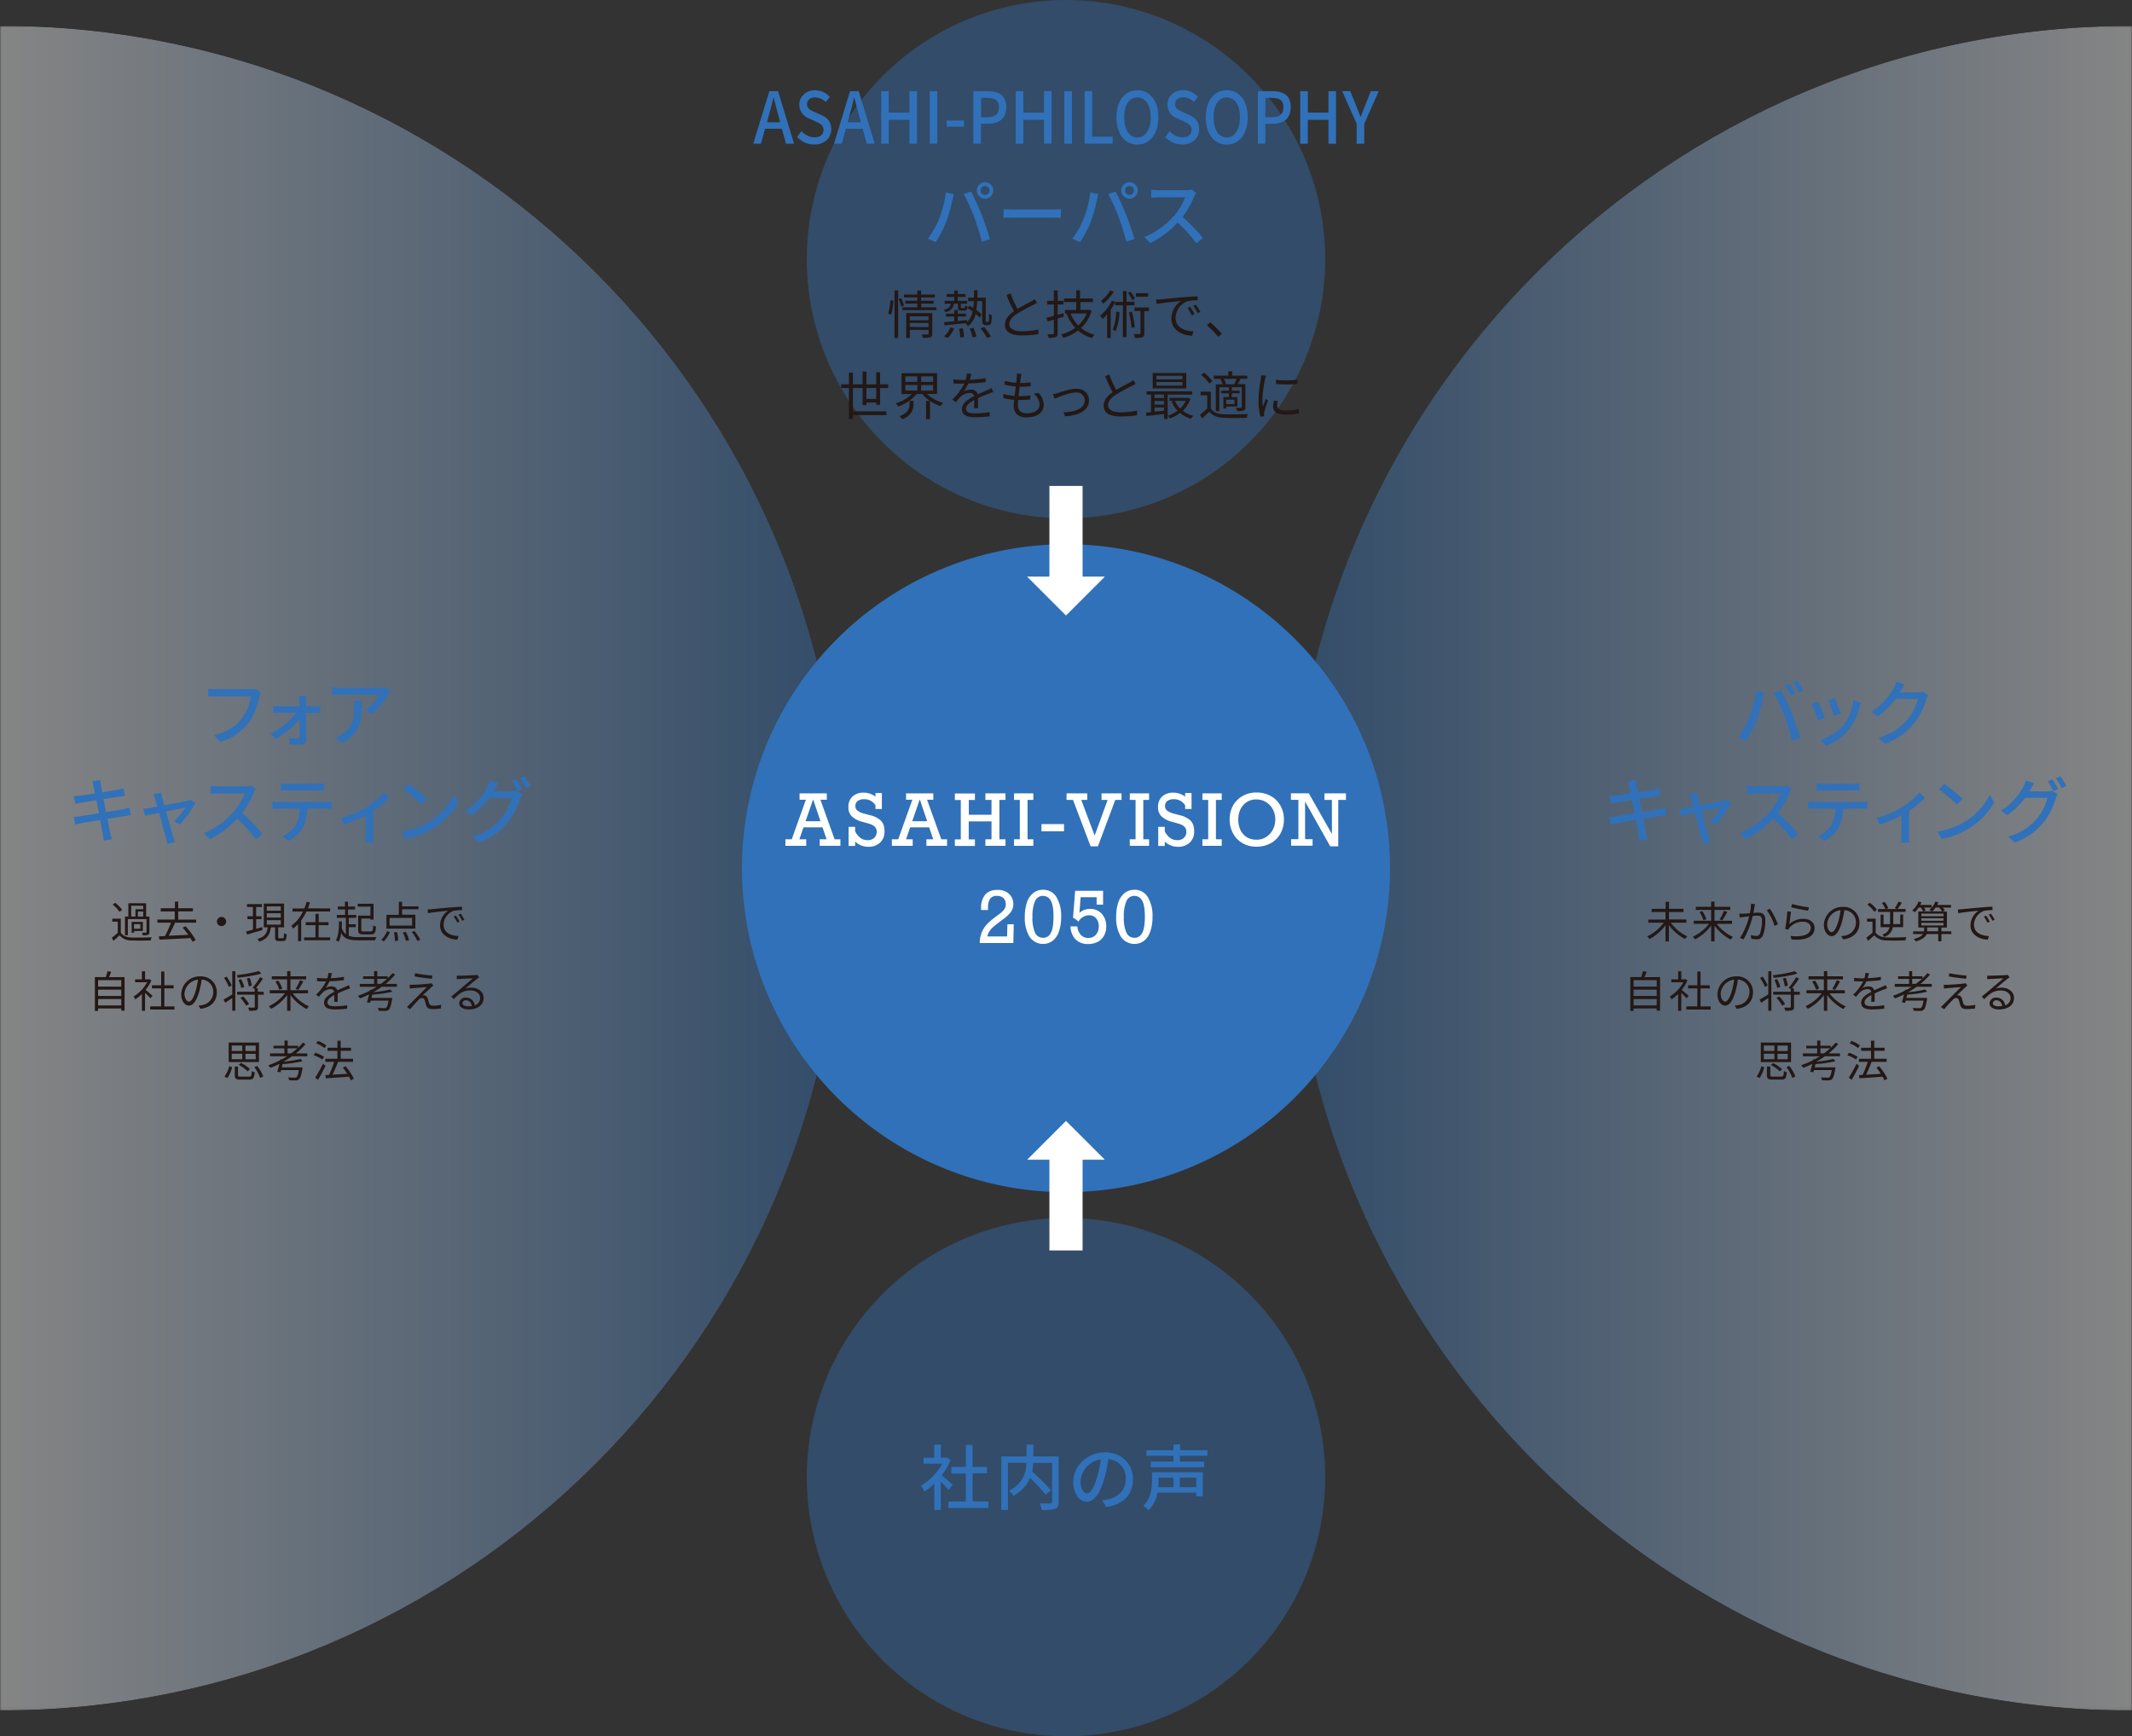 <svg xmlns="http://www.w3.org/2000/svg" xmlns:xlink="http://www.w3.org/1999/xlink" viewBox="0 0 736.4 599.86">
  <rect x="0" y="0" width="736.4" height="599.86" fill="#333333" stroke="none"/>
  <defs>
    <style>
      .cls-1 {
        fill: url(#名称未設定グラデーション_7);
      }

      .cls-2 {
        fill: url(#名称未設定グラデーション_5);
      }

      .cls-3 {
        fill: none;
      }

      .cls-4 {
        clip-path: url(#clip-path);
      }

      .cls-5 {
        clip-path: url(#clip-path-2);
      }

      .cls-6 {
        opacity: 0.4;
      }

      .cls-7 {
        clip-path: url(#clip-path-3);
      }

      .cls-8 {
        clip-path: url(#clip-path-4);
      }

      .cls-9 {
        mask: url(#mask);
      }

      .cls-10 {
        fill: url(#名称未設定グラデーション_14);
      }

      .cls-11 {
        clip-path: url(#clip-path-5);
      }

      .cls-12 {
        clip-path: url(#clip-path-6);
      }

      .cls-13 {
        mask: url(#mask-2);
      }

      .cls-14 {
        fill: url(#名称未設定グラデーション_13);
      }

      .cls-15 {
        fill: #3071b9;
      }

      .cls-16 {
        clip-path: url(#clip-path-7);
      }

      .cls-17 {
        clip-path: url(#clip-path-9);
      }

      .cls-18 {
        fill: #fff;
      }

      .cls-19 {
        fill: #231815;
      }
    </style>
    <linearGradient id="名称未設定グラデーション_7" data-name="名称未設定グラデーション 7" x1="123.31" y1="8682.54" x2="124.89" y2="8682.54" gradientTransform="matrix(184.25, 0, 0, -184.25, -22718.47, 1600077.87)" gradientUnits="userSpaceOnUse">
      <stop offset="0"/>
      <stop offset="1" stop-color="#fff"/>
    </linearGradient>
    <linearGradient id="名称未設定グラデーション_5" data-name="名称未設定グラデーション 5" x1="123.18" y1="8682.54" x2="124.76" y2="8682.54" gradientTransform="translate(23435.94 1600077.87) rotate(180) scale(184.25)" gradientUnits="userSpaceOnUse">
      <stop offset="0"/>
      <stop offset="1" stop-color="#fff"/>
    </linearGradient>
    <clipPath id="clip-path" transform="translate(-2.53 -2.24)">
      <rect class="cls-3" width="789.97" height="604.34"/>
    </clipPath>
    <clipPath id="clip-path-2" transform="translate(-2.53 -2.24)">
      <rect class="cls-3" x="2.53" y="2.24" width="736.4" height="599.86"/>
    </clipPath>
    <clipPath id="clip-path-3" transform="translate(-2.53 -2.24)">
      <rect class="cls-3" x="2.53" y="11.19" width="290.98" height="581.96"/>
    </clipPath>
    <clipPath id="clip-path-4" transform="translate(-2.53 -2.24)">
      <path class="cls-3" d="M2.53,593.15c160.7,0,291-130.28,291-291s-130.28-291-291-291Z"/>
    </clipPath>
    <mask id="mask" x="0" y="8.95" width="290.98" height="581.96" maskUnits="userSpaceOnUse">
      <g transform="translate(-2.53 -2.24)">
        <rect class="cls-1" x="2.53" y="11.19" width="290.98" height="581.96"/>
      </g>
    </mask>
    <linearGradient id="名称未設定グラデーション_14" data-name="名称未設定グラデーション 14" x1="123.31" y1="8682.54" x2="124.89" y2="8682.54" gradientTransform="matrix(184.25, 0, 0, -184.25, -22721, 1600075.63)" gradientUnits="userSpaceOnUse">
      <stop offset="0" stop-color="#fff"/>
      <stop offset="1" stop-color="#3071b9"/>
    </linearGradient>
    <clipPath id="clip-path-5" transform="translate(-2.53 -2.24)">
      <rect class="cls-3" x="447.95" y="11.19" width="290.98" height="581.96"/>
    </clipPath>
    <clipPath id="clip-path-6" transform="translate(-2.53 -2.24)">
      <path class="cls-3" d="M448,302.17c0,160.7,130.28,291,291,291v-582c-160.7,0-291,130.28-291,291"/>
    </clipPath>
    <mask id="mask-2" x="445.42" y="8.95" width="290.98" height="581.96" maskUnits="userSpaceOnUse">
      <g transform="translate(-2.53 -2.24)">
        <rect class="cls-2" x="447.95" y="11.19" width="290.98" height="581.96"/>
      </g>
    </mask>
    <linearGradient id="名称未設定グラデーション_13" data-name="名称未設定グラデーション 13" x1="123.18" y1="8682.54" x2="124.76" y2="8682.54" gradientTransform="translate(23433.41 1600075.63) rotate(180) scale(184.25)" gradientUnits="userSpaceOnUse">
      <stop offset="0" stop-color="#fff"/>
      <stop offset="1" stop-color="#3071b9"/>
      <stop offset="1" stop-color="#009d85"/>
    </linearGradient>
    <clipPath id="clip-path-7" transform="translate(-2.53 -2.24)">
      <rect class="cls-3" x="281.2" y="423.04" width="179.06" height="179.06"/>
    </clipPath>
    <clipPath id="clip-path-9" transform="translate(-2.53 -2.24)">
      <rect class="cls-3" x="281.2" y="2.24" width="179.06" height="179.06"/>
    </clipPath>
  </defs>
  <g id="レイヤー_2" data-name="レイヤー 2">
    <g id="コンテンツ">
      <g class="cls-4">
        <g class="cls-5">
          <g class="cls-6">
            <g class="cls-7">
              <g class="cls-8">
                <g class="cls-9">
                  <rect class="cls-10" y="8.95" width="290.98" height="581.96"/>
                </g>
              </g>
            </g>
          </g>
          <g class="cls-6">
            <g class="cls-11">
              <g class="cls-12">
                <g class="cls-13">
                  <rect class="cls-14" x="445.42" y="8.95" width="290.98" height="581.96"/>
                </g>
              </g>
            </g>
          </g>
          <path class="cls-15" d="M482.65,302.17A111.92,111.92,0,1,1,370.73,190.25,111.91,111.91,0,0,1,482.65,302.17" transform="translate(-2.53 -2.24)"/>
          <g class="cls-6">
            <g class="cls-16">
              <g class="cls-16">
                <path class="cls-15" d="M460.26,512.57A89.53,89.53,0,1,1,370.73,423a89.52,89.52,0,0,1,89.53,89.53" transform="translate(-2.53 -2.24)"/>
              </g>
            </g>
          </g>
          <g class="cls-6">
            <g class="cls-17">
              <g class="cls-17">
                <path class="cls-15" d="M460.26,91.77A89.53,89.53,0,1,1,370.73,2.24a89.52,89.52,0,0,1,89.53,89.53" transform="translate(-2.53 -2.24)"/>
              </g>
            </g>
          </g>
        </g>
        <g>
          <path class="cls-18" d="M285.9,278.51l4.91,13.67h2v2.26h-7.14v-2.26h2.36l-1.4-4.11h-6.58l-1.41,4.11H281v2.26h-7.19v-2.26H276l4.88-13.67h-2.18v-2.19h9.42v2.19Zm-2.47,0h-.09l-2.56,7.43h5.15Z" transform="translate(-2.53 -2.24)"/>
          <path class="cls-18" d="M304.92,277.45v-1.24h2.21v5.5h-2.21v-1.25a4.4,4.4,0,0,0-3.85-2.12,3.73,3.73,0,0,0-2.28.6,2.05,2.05,0,0,0-.8,1.74,1.9,1.9,0,0,0,.76,1.64,6.44,6.44,0,0,0,2.3,1l2.13.57a8.4,8.4,0,0,1,3.12,1.43,4.19,4.19,0,0,1,1.41,1.89,7,7,0,0,1,.34,2.22,5.13,5.13,0,0,1-1.54,3.91,5.8,5.8,0,0,1-4.13,1.44,6.57,6.57,0,0,1-4.48-1.8v1.5h-2.26v-6.6h2.26v1.6q1.62,3,4.23,3a3.31,3.31,0,0,0,2.37-.79,2.87,2.87,0,0,0,.84-2.21c0-1.3-.91-2.2-2.74-2.71l-2.26-.64a8.09,8.09,0,0,1-3.61-1.88,4.29,4.29,0,0,1-1.16-3.14,4.82,4.82,0,0,1,1.41-3.71,5.48,5.48,0,0,1,3.9-1.32A6.56,6.56,0,0,1,304.92,277.45Z" transform="translate(-2.53 -2.24)"/>
          <path class="cls-18" d="M322.74,278.51l4.91,13.67h2v2.26h-7.14v-2.26h2.37l-1.41-4.11h-6.58l-1.4,4.11h2.29v2.26h-7.19v-2.26h2.19l4.88-13.67h-2.17v-2.19h9.41v2.19Zm-2.47,0h-.09l-2.56,7.43h5.15Z" transform="translate(-2.53 -2.24)"/>
          <path class="cls-18" d="M337.16,278.58v5.12H345v-5.12h-2.11v-2.26h6.94v2.26h-2.1v13.6h2.1v2.26h-6.94v-2.26H345V286h-7.87v6.22h2.14v2.26h-6.93v-2.26h2.05v-13.6h-2.05v-2.26h6.93v2.26Z" transform="translate(-2.53 -2.24)"/>
          <path class="cls-18" d="M357.45,278.58v13.6h2v2.26h-6.67v-2.26h2v-13.6h-2v-2.26h6.67v2.26Z" transform="translate(-2.53 -2.24)"/>
          <path class="cls-18" d="M362.25,289.42v-2.49h7.8v2.49Z" transform="translate(-2.53 -2.24)"/>
          <path class="cls-18" d="M376,278.58l4.63,12.31,4.48-12.31H383v-2.26h6.91v2.26h-2.16l-6,16.05h-2.51l-6.09-16.05h-2.23v-2.26h7.14v2.26Z" transform="translate(-2.53 -2.24)"/>
          <path class="cls-18" d="M397.43,278.58v13.6h2v2.26h-6.67v-2.26h2v-13.6h-2v-2.26h6.67v2.26Z" transform="translate(-2.53 -2.24)"/>
          <path class="cls-18" d="M411.88,277.45v-1.24h2.21v5.5h-2.21v-1.25a4.4,4.4,0,0,0-3.85-2.12,3.74,3.74,0,0,0-2.29.6,2.07,2.07,0,0,0-.79,1.74,1.92,1.92,0,0,0,.75,1.64,6.52,6.52,0,0,0,2.3,1l2.13.57a8.25,8.25,0,0,1,3.12,1.43,4.15,4.15,0,0,1,1.42,1.89,7,7,0,0,1,.33,2.22,5.09,5.09,0,0,1-1.54,3.91,5.78,5.78,0,0,1-4.12,1.44,6.61,6.61,0,0,1-4.49-1.8v1.5h-2.26v-6.6h2.26v1.6q1.63,3,4.24,3a3.3,3.3,0,0,0,2.36-.79,2.84,2.84,0,0,0,.85-2.21c0-1.3-.92-2.2-2.74-2.71l-2.26-.64a8.09,8.09,0,0,1-3.61-1.88,4.3,4.3,0,0,1-1.17-3.14,4.79,4.79,0,0,1,1.42-3.71,5.48,5.48,0,0,1,3.9-1.32A6.56,6.56,0,0,1,411.88,277.45Z" transform="translate(-2.53 -2.24)"/>
          <path class="cls-18" d="M422.52,278.58v13.6h2v2.26h-6.67v-2.26h2v-13.6h-2v-2.26h6.67v2.26Z" transform="translate(-2.53 -2.24)"/>
          <path class="cls-18" d="M446,285.33a9.8,9.8,0,0,1-1.22,4.91,8.5,8.5,0,0,1-3.37,3.33,10.11,10.11,0,0,1-4.9,1.17,9.48,9.48,0,0,1-4.81-1.22,8.51,8.51,0,0,1-3.27-3.38,10,10,0,0,1-1.17-4.86,9.51,9.51,0,0,1,1.19-4.79,8.59,8.59,0,0,1,3.3-3.28,9.59,9.59,0,0,1,4.79-1.19,9.89,9.89,0,0,1,4.94,1.22,8.69,8.69,0,0,1,3.33,3.34A9.54,9.54,0,0,1,446,285.33Zm-9.38,7a5.88,5.88,0,0,0,3.33-1,6.59,6.59,0,0,0,2.27-2.58,7.69,7.69,0,0,0,.8-3.44,7.32,7.32,0,0,0-.85-3.46,6.51,6.51,0,0,0-2.34-2.51,6.31,6.31,0,0,0-3.37-.92,5.87,5.87,0,0,0-5.45,3.37,7.87,7.87,0,0,0-.77,3.49A8.36,8.36,0,0,0,431,289a5.92,5.92,0,0,0,2.23,2.49A6.38,6.38,0,0,0,436.65,292.32Z" transform="translate(-2.53 -2.24)"/>
          <path class="cls-18" d="M462.57,278.58H460v-2.26h7.43v2.26h-2.66v16.05H462l-8.69-15.48v13h2.59v2.26h-7.41v-2.26H451v-13.6h-2.58v-2.26h6.17l8,14.08Z" transform="translate(-2.53 -2.24)"/>
        </g>
        <g>
          <path class="cls-18" d="M352.54,314.54a4.6,4.6,0,0,1-.78,2.66,11.65,11.65,0,0,1-2.75,2.6l-1.15.87c-.95.72-1.69,1.3-2.21,1.75a7.71,7.71,0,0,0-1.32,1.49,4.94,4.94,0,0,0-.76,1.83h6.81l.11-4.2h2.19l-.14,6.48h-11.6a9.29,9.29,0,0,1,2.52-6.52,20.72,20.72,0,0,1,2.45-2.14L347.7,318a6.59,6.59,0,0,0,1.73-1.66,3,3,0,0,0,.5-1.71,2.81,2.81,0,0,0-.79-2.12,3,3,0,0,0-2.17-.76,2.75,2.75,0,0,0-2.48,1,6,6,0,0,0-.69,3.25v.61h-2.4V316a7.17,7.17,0,0,1,1.28-4.52,4.73,4.73,0,0,1,1.83-1.38,6.44,6.44,0,0,1,2.53-.44,6.18,6.18,0,0,1,3.06.69,4.62,4.62,0,0,1,1.83,1.81A5,5,0,0,1,352.54,314.54Z" transform="translate(-2.53 -2.24)"/>
          <path class="cls-18" d="M369.05,319a14.8,14.8,0,0,1-.77,5.06,6.86,6.86,0,0,1-2.16,3.2,5.62,5.62,0,0,1-8-1.44A12.51,12.51,0,0,1,356.5,319a15,15,0,0,1,.76-5.08,6.88,6.88,0,0,1,2.19-3.2,5.32,5.32,0,0,1,3.35-1.09,5.17,5.17,0,0,1,4.62,2.51A12.46,12.46,0,0,1,369.05,319Zm-6.25,7.22a2.9,2.9,0,0,0,2.69-1.69c.62-1.12.92-3,.92-5.62s-.31-4.45-.94-5.54a3,3,0,0,0-2.7-1.63,2.87,2.87,0,0,0-2.74,1.82,13,13,0,0,0-.88,5.44,12.3,12.3,0,0,0,.92,5.51A2.93,2.93,0,0,0,362.8,326.2Z" transform="translate(-2.53 -2.24)"/>
          <path class="cls-18" d="M381.31,314.73v-2.54h-5.53l-.4,5.37a5.65,5.65,0,0,1,3.71-1.33,5.25,5.25,0,0,1,4.88,3,6.69,6.69,0,0,1,.67,3,6.57,6.57,0,0,1-.76,3.21,5.2,5.2,0,0,1-2.17,2.16,6.81,6.81,0,0,1-3.3.76,5.91,5.91,0,0,1-4.35-1.56,6.62,6.62,0,0,1-1.76-4.52h2.33a5.09,5.09,0,0,0,1.22,2.92,3.34,3.34,0,0,0,2.58,1.06,3.38,3.38,0,0,0,2.61-1.09,4.1,4.1,0,0,0,1-2.89,4,4,0,0,0-.95-2.85,3.22,3.22,0,0,0-2.43-1,4.28,4.28,0,0,0-3.62,2.2,7.71,7.71,0,0,0-1.88-1.35l.73-9.31h9.65v4.8Z" transform="translate(-2.53 -2.24)"/>
          <path class="cls-18" d="M400.61,319a14.8,14.8,0,0,1-.77,5.06,6.86,6.86,0,0,1-2.16,3.2,5.62,5.62,0,0,1-8-1.44,12.51,12.51,0,0,1-1.62-6.82,15,15,0,0,1,.76-5.08,6.88,6.88,0,0,1,2.19-3.2,5.32,5.32,0,0,1,3.35-1.09,5.17,5.17,0,0,1,4.62,2.51A12.46,12.46,0,0,1,400.61,319Zm-6.25,7.22a2.9,2.9,0,0,0,2.69-1.69c.62-1.12.92-3,.92-5.62s-.31-4.45-.94-5.54a3,3,0,0,0-2.7-1.63,2.87,2.87,0,0,0-2.74,1.82,13,13,0,0,0-.88,5.44,12.3,12.3,0,0,0,.92,5.51A2.93,2.93,0,0,0,394.36,326.2Z" transform="translate(-2.53 -2.24)"/>
        </g>
        <g>
          <path class="cls-15" d="M268.27,33.73h3l5.53,18.15H274l-1.4-5.17h-5.8l-1.43,5.17h-2.67Zm-.82,10.74H272L271.35,42c-.57-2-1.07-4-1.57-6h-.11c-.48,2.07-1,4.06-1.54,6Z" transform="translate(-2.53 -2.24)"/>
          <path class="cls-15" d="M277.85,49.54l1.54-2a6.22,6.22,0,0,0,4.44,2.15c2,0,3.14-1,3.14-2.57s-1.13-2.16-2.67-2.9L282,43.17a5.16,5.16,0,0,1-3.39-4.76c0-2.85,2.31-5,5.48-5a6.9,6.9,0,0,1,5.05,2.29l-1.39,1.83a5.08,5.08,0,0,0-3.66-1.63c-1.7,0-2.81.89-2.81,2.31,0,1.58,1.33,2.17,2.69,2.76L286.25,42c2,.91,3.4,2.24,3.4,4.9,0,2.91-2.22,5.27-5.87,5.27A8,8,0,0,1,277.85,49.54Z" transform="translate(-2.53 -2.24)"/>
          <path class="cls-15" d="M296.13,33.73h3l5.53,18.15H301.9l-1.4-5.17h-5.8l-1.43,5.17H290.6Zm-.82,10.74h4.55L299.21,42c-.57-2-1.07-4-1.57-6h-.11c-.47,2.07-1,4.06-1.54,6Z" transform="translate(-2.53 -2.24)"/>
          <path class="cls-15" d="M306.89,33.73h2.62v7.42h7.14V33.73h2.62V51.88h-2.62V43.63h-7.14v8.25h-2.62Z" transform="translate(-2.53 -2.24)"/>
          <path class="cls-15" d="M323.65,33.73h2.63V51.88h-2.63Z" transform="translate(-2.53 -2.24)"/>
          <path class="cls-15" d="M329.52,43.88h6V46h-6Z" transform="translate(-2.53 -2.24)"/>
          <path class="cls-15" d="M338.73,33.73h5c3.72,0,6.37,1.41,6.37,5.49S347.5,45,343.88,45h-2.52v6.87h-2.63Zm4.9,9c2.67,0,3.94-1.11,3.94-3.5s-1.39-3.17-4-3.17h-2.18v6.67Z" transform="translate(-2.53 -2.24)"/>
          <path class="cls-15" d="M353.39,33.73H356v7.42h7.13V33.73h2.63V51.88h-2.63V43.63H356v8.25h-2.63Z" transform="translate(-2.53 -2.24)"/>
          <path class="cls-15" d="M370.15,33.73h2.63V51.88h-2.63Z" transform="translate(-2.53 -2.24)"/>
          <path class="cls-15" d="M377.15,33.73h2.63V49.47h7.06v2.41h-9.69Z" transform="translate(-2.53 -2.24)"/>
          <path class="cls-15" d="M388.14,42.75c0-5.84,3-9.34,7.24-9.34s7.27,3.5,7.27,9.34-3,9.45-7.27,9.45S388.14,48.58,388.14,42.75Zm11.82,0c0-4.26-1.81-6.85-4.58-6.85s-4.55,2.59-4.55,6.85,1.79,7,4.55,7S400,47,400,42.75Z" transform="translate(-2.53 -2.24)"/>
          <path class="cls-15" d="M405,49.54l1.53-2a6.24,6.24,0,0,0,4.44,2.15c2,0,3.15-1,3.15-2.57s-1.13-2.16-2.67-2.9l-2.31-1.08a5.15,5.15,0,0,1-3.4-4.76c0-2.85,2.31-5,5.48-5a6.88,6.88,0,0,1,5.05,2.29l-1.38,1.83a5.1,5.1,0,0,0-3.67-1.63c-1.7,0-2.81.89-2.81,2.31,0,1.58,1.34,2.17,2.7,2.76L413.35,42c2,.91,3.39,2.24,3.39,4.9,0,2.91-2.22,5.27-5.86,5.27A8,8,0,0,1,405,49.54Z" transform="translate(-2.53 -2.24)"/>
          <path class="cls-15" d="M419,42.75c0-5.84,3-9.34,7.24-9.34s7.27,3.5,7.27,9.34-3,9.45-7.27,9.45S419,48.58,419,42.75Zm11.82,0c0-4.26-1.81-6.85-4.58-6.85s-4.55,2.59-4.55,6.85,1.79,7,4.55,7S430.81,47,430.81,42.75Z" transform="translate(-2.53 -2.24)"/>
          <path class="cls-15" d="M437,33.73h5c3.72,0,6.37,1.41,6.37,5.49S445.74,45,442.11,45H439.6v6.87H437Zm4.89,9c2.68,0,3.94-1.11,3.94-3.5s-1.38-3.17-4-3.17H439.6v6.67Z" transform="translate(-2.53 -2.24)"/>
          <path class="cls-15" d="M451.63,33.73h2.63v7.42h7.13V33.73H464V51.88h-2.62V43.63h-7.13v8.25h-2.63Z" transform="translate(-2.53 -2.24)"/>
          <path class="cls-15" d="M471.13,45l-5-11.28h2.8l1.93,4.83c.52,1.35,1,2.61,1.56,4h.09c.55-1.38,1.09-2.64,1.59-4L476,33.73h2.74l-5,11.28v6.87h-2.63Z" transform="translate(-2.53 -2.24)"/>
        </g>
        <g>
          <path class="cls-15" d="M329.22,68.71l2.78.57c-.17.61-.39,1.55-.51,2.09A52.54,52.54,0,0,1,329.32,79a35.88,35.88,0,0,1-3.62,6.87L323,84.69A31.32,31.32,0,0,0,326.83,78,36.93,36.93,0,0,0,329.22,68.71Zm6.18.54,2.54-.83c1,1.84,2.63,5.41,3.62,7.9s2.24,6.21,2.91,8.52l-2.81.91A84.82,84.82,0,0,0,339,77.18,65.78,65.78,0,0,0,335.4,69.25Zm7.34-4.06a2.85,2.85,0,1,1-2.83,2.86A2.86,2.86,0,0,1,342.74,65.19Zm0,4.38a1.55,1.55,0,0,0,1.55-1.52,1.57,1.57,0,0,0-1.55-1.55,1.55,1.55,0,0,0-1.52,1.55A1.53,1.53,0,0,0,342.74,69.57Z" transform="translate(-2.53 -2.24)"/>
          <path class="cls-15" d="M352.81,74.62h13.4c1.18,0,2.14-.1,2.75-.15v3.06c-.54,0-1.67-.12-2.75-.12h-13.4c-1.36,0-2.83,0-3.67.12V74.47C350,74.52,351.48,74.62,352.81,74.62Z" transform="translate(-2.53 -2.24)"/>
          <path class="cls-15" d="M379.13,68.71l2.78.57c-.17.61-.39,1.55-.52,2.09A52.35,52.35,0,0,1,379.23,79a35.88,35.88,0,0,1-3.62,6.87l-2.69-1.14A31.37,31.37,0,0,0,376.74,78,37.36,37.36,0,0,0,379.13,68.71Zm6.18.54,2.54-.83c1,1.84,2.63,5.41,3.62,7.9s2.24,6.21,2.9,8.52l-2.8.91a84.82,84.82,0,0,0-2.69-8.57A65.78,65.78,0,0,0,385.31,69.25Zm7.34-4.06a2.85,2.85,0,1,1-2.83,2.86A2.86,2.86,0,0,1,392.65,65.19Zm0,4.38a1.55,1.55,0,0,0,1.55-1.52,1.57,1.57,0,0,0-1.55-1.55,1.55,1.55,0,0,0-1.53,1.55A1.53,1.53,0,0,0,392.65,69.57Z" transform="translate(-2.53 -2.24)"/>
          <path class="cls-15" d="M415,70.16a33.19,33.19,0,0,1-4,7A66,66,0,0,1,418,84.4l-2.17,1.92a55.55,55.55,0,0,0-6.53-7.19,32.23,32.23,0,0,1-9.48,7.09l-2-2.09a27.73,27.73,0,0,0,10.12-7.22,20.29,20.29,0,0,0,3.91-6.5h-9c-1,0-2.29.12-2.68.15V67.78c.49.07,1.92.17,2.68.17H412a7.31,7.31,0,0,0,2.14-.25l1.61,1.18A8.23,8.23,0,0,0,415,70.16Z" transform="translate(-2.53 -2.24)"/>
        </g>
        <g>
          <path class="cls-15" d="M330.18,517a38.42,38.42,0,0,0-2.68-2.91v9.8h-2.27v-9.08a22,22,0,0,1-3.45,2.76,10.16,10.16,0,0,0-1.13-2.12,20.33,20.33,0,0,0,7.32-7.54h-6.46v-2.09h3.72v-4.53h2.27v4.53h1.7l.39-.08,1.28.87a22.73,22.73,0,0,1-3.05,5.29c1.16.94,3.2,2.71,3.77,3.23Zm13.74,3.94v2.26H330.13v-2.26h6v-9.65h-5V509h5v-7.59h2.34V509h5v2.22h-5v9.65Z" transform="translate(-2.53 -2.24)"/>
          <path class="cls-15" d="M368.2,521.06c0,1.35-.32,2-1.23,2.41a13.76,13.76,0,0,1-4.61.42,8.94,8.94,0,0,0-.78-2.32c1.6.08,3.27.08,3.74,0s.61-.14.61-.59V507.61h-6.5a20,20,0,0,1-.39,3,74.22,74.22,0,0,1,6.53,6.5l-1.88,1.5a58.16,58.16,0,0,0-5.37-5.78,13.11,13.11,0,0,1-5.71,6.18,8.16,8.16,0,0,0-1.62-1.73c5.12-2.71,6-6.55,6.08-9.7h-6.4v16.3h-2.29V505.39h8.71v-4.13h2.37v4.13h8.74Z" transform="translate(-2.53 -2.24)"/>
          <path class="cls-15" d="M384.65,522.86l-1.46-2.32a14.17,14.17,0,0,0,2.19-.35c3.16-.71,6-3,6-7a6.54,6.54,0,0,0-6-6.87,48.65,48.65,0,0,1-1.47,6.92c-1.48,5-3.53,7.81-6,7.81s-4.68-2.71-4.68-6.83c0-5.51,4.82-10.24,11-10.24,5.91,0,9.65,4.14,9.65,9.28S390.63,522,384.65,522.86ZM378,518.13c1.11,0,2.27-1.6,3.4-5.4a39,39,0,0,0,1.35-6.35,8.24,8.24,0,0,0-7,7.61C375.75,516.82,377,518.13,378,518.13Z" transform="translate(-2.53 -2.24)"/>
          <path class="cls-15" d="M418,519.16h-2.29V517.9H402.32a11.2,11.2,0,0,1-3.1,6.06,9.26,9.26,0,0,0-1.8-1.55c2.68-2.51,3-6,3-8.47v-3.1H418Zm-7.93-14v2h8.38v1.95H400v-1.95h7.85v-2h-9.36v-1.94h9.36v-2h2.29v2h9.46v1.94Zm-7.41,7.54V514a17.5,17.5,0,0,1-.1,2h5.27v-3.25Zm13.05,0h-5.66V516h5.66Z" transform="translate(-2.53 -2.24)"/>
        </g>
        <g>
          <path class="cls-19" d="M309.32,110.58a24.79,24.79,0,0,0,.81-4.59l1,.12a22.78,22.78,0,0,1-.78,4.81Zm2.19-8h1.24V119h-1.24Zm2.27,2.63a14.94,14.94,0,0,1,1,2.54l-.94.46a15.05,15.05,0,0,0-.93-2.64Zm12.14,3.18v1H314.23v-1h5.13v-1.26H315.2v-1h4.16V105h-4.59v-1h4.59v-1.4h1.32v1.4h4.73v1h-4.73v1.15H325v1h-4.28v1.26Zm-1.39,9.13c0,.69-.14,1-.65,1.23a7.86,7.86,0,0,1-2.57.2,7.12,7.12,0,0,0-.38-1.16c.9,0,1.76,0,2,0s.34-.07.34-.31v-1.29h-6.48V119h-1.26V110.4h9Zm-7.76-6v1.35h6.48v-1.35Zm6.48,3.73V113.8h-6.48v1.37Z" transform="translate(-2.53 -2.24)"/>
          <path class="cls-19" d="M332,107.17c-.25,1.52-1,2.42-2.88,2.92a2.92,2.92,0,0,0-.61-.83c1.62-.36,2.21-1,2.41-2.09h-2.09v-1h3.29v-1.35h-2.61v-1h2.61v-1.2h1.23v1.2H336v1h-2.66v1.35h3.24v1h-2.16v1.16c0,.28,0,.32.31.32h.79c.27,0,.32-.09.36-.9a3.08,3.08,0,0,0,.88.38c-.09,1.11-.38,1.42-1.08,1.42h-1.1c-.95,0-1.17-.25-1.17-1.22v-1.16Zm-3.39,11.29a8.16,8.16,0,0,0,2.22-3.13l1.22.34a9,9,0,0,1-2.19,3.31Zm15.09-5a.39.39,0,0,0,.31-.09,1.11,1.11,0,0,0,.14-.59c0-.34,0-1.14,0-2.16a2.53,2.53,0,0,0,.92.48,22.59,22.59,0,0,1-.15,2.44,1.13,1.13,0,0,1-.43.81,1.34,1.34,0,0,1-.77.21H343a1.4,1.4,0,0,1-.9-.32c-.23-.24-.32-.52-.32-1.73v-6.25h-1.73a25.58,25.58,0,0,1-.32,3.08,15.41,15.41,0,0,1,1.83,1.49L341,112a16.37,16.37,0,0,0-1.47-1.31,7.6,7.6,0,0,1-2.65,4.27A4,4,0,0,0,336,114l.18-.12-7.4.77-.13-1.15c.95,0,2.16-.16,3.47-.29V111.6h-2.86v-1h2.86v-1.3h1.23v1.3h2.81v1h-2.81v1.52c1-.09,2.14-.22,3.22-.33l0,.74a7,7,0,0,0,1.87-3.66c-.56-.41-1.13-.81-1.67-1.13l.59-.95c.42.25.87.52,1.32.82.09-.72.16-1.49.19-2.32h-1.94v-1.2h2c0-.81,0-1.66,0-2.56h1.23c0,.9,0,1.75-.06,2.56H343v7.52a2.23,2.23,0,0,0,.08.83.33.33,0,0,0,.23,0Zm-8.62,2.18a16.81,16.81,0,0,1,.41,3l-1.29.17a17.92,17.92,0,0,0-.37-3Zm3.69-.14a15.3,15.3,0,0,1,1,3l-1.31.27a15.86,15.86,0,0,0-1-3Zm3.69-.25a19.78,19.78,0,0,1,2.3,3.24l-1.33.46a19.12,19.12,0,0,0-2.21-3.29Z" transform="translate(-2.53 -2.24)"/>
          <path class="cls-19" d="M354,108.94c1.69-1,3.63-2,4.62-2.52a9.46,9.46,0,0,0,1.28-.85l.8,1.28c-.42.25-.87.49-1.39.76a58.22,58.22,0,0,0-5.47,3c-1.68,1.08-2.69,2.27-2.69,3.64s1.42,2.43,4.27,2.43a26.78,26.78,0,0,0,5.76-.61v1.6a34.8,34.8,0,0,1-5.69.45c-3.38,0-5.83-1-5.83-3.71,0-1.85,1.19-3.31,3.11-4.66a60,60,0,0,1-2.61-5.55l1.42-.59A37.76,37.76,0,0,0,354,108.94Z" transform="translate(-2.53 -2.24)"/>
          <path class="cls-19" d="M370,111.62l-2.16.65v5.09c0,.76-.2,1.12-.67,1.34a6.31,6.31,0,0,1-2.44.23,4.43,4.43,0,0,0-.42-1.22c.87,0,1.64,0,1.86,0s.36-.09.36-.35v-4.69l-2.16.63L364,112c.72-.16,1.58-.38,2.54-.65v-3.92h-2.31v-1.26h2.31v-3.6h1.31v3.6h2v1.26h-2V111l2-.57Zm9.58-2a13.17,13.17,0,0,1-3.66,5.93,12.4,12.4,0,0,0,4.65,2.32,5.16,5.16,0,0,0-.86,1.15,12.78,12.78,0,0,1-4.81-2.61,16.63,16.63,0,0,1-5.11,2.58,5.45,5.45,0,0,0-.72-1.21,14.61,14.61,0,0,0,4.87-2.29,14.27,14.27,0,0,1-3-4.93l.06,0h-.6v-1.24h3.85V106.6h-4.21v-1.24h4.21v-2.83h1.32v2.83H380v1.24h-4.3v2.68h2.86l.22,0Zm-7.27.92a12.22,12.22,0,0,0,2.64,4.14,11,11,0,0,0,2.9-4.14Z" transform="translate(-2.53 -2.24)"/>
          <path class="cls-19" d="M391.63,107.71v11h-1.24v-11h-2.7v-1.08a19.74,19.74,0,0,1-1.51,2.58V119h-1.25v-8.17a15.51,15.51,0,0,1-1.58,1.64,7.43,7.43,0,0,0-.79-1.19,15.13,15.13,0,0,0,4-5.13l1.15.38v0h2.7V102.8h1.24v3.67h2.74v1.24ZM387.22,103a16.32,16.32,0,0,1-3.65,4.16,8.12,8.12,0,0,0-.76-1,12.33,12.33,0,0,0,3.2-3.6Zm2,7.07a20.42,20.42,0,0,1-1.35,6.61,5.58,5.58,0,0,0-1-.63,17.25,17.25,0,0,0,1.19-6.14Zm4.38-4.15a11.43,11.43,0,0,0-1.5-2.49L393,103a10.24,10.24,0,0,1,1.54,2.45Zm-.11,4a33.52,33.52,0,0,1,1,5.33l-1.1.2a30,30,0,0,0-.92-5.33Zm5.87-.2h-1.6v7.67c0,.72-.15,1.12-.65,1.35a8.1,8.1,0,0,1-2.58.22,5.19,5.19,0,0,0-.39-1.3c.93,0,1.76,0,2,0s.32-.09.32-.33v-7.65h-2.07v-1.22h5Zm-.25-5h-4.27v-1.19h4.27Z" transform="translate(-2.53 -2.24)"/>
          <path class="cls-19" d="M403.47,105.66c1.17-.12,4.58-.47,7.89-.74,2-.16,3.66-.27,4.86-.32V106a15.13,15.13,0,0,0-3.53.29,6.34,6.34,0,0,0-4.12,5.71c0,3.51,3.28,4.62,6.21,4.73l-.52,1.49c-3.33-.12-7.13-1.9-7.13-5.92a7.29,7.29,0,0,1,3.37-6.08c-1.93.21-6.52.64-8.47,1.06l-.16-1.57C402.56,105.73,403.13,105.7,403.47,105.66Zm11.64,5.1-.92.43a17.06,17.06,0,0,0-1.48-2.54l.92-.4A22.2,22.2,0,0,1,415.11,110.76Zm2.05-.78-.94.45a16.64,16.64,0,0,0-1.51-2.52l.88-.41A24.86,24.86,0,0,1,417.16,110Z" transform="translate(-2.53 -2.24)"/>
          <path class="cls-19" d="M419.39,114.59l1.17-1a34.47,34.47,0,0,1,4,4l-1.23,1A30.24,30.24,0,0,0,419.39,114.59Z" transform="translate(-2.53 -2.24)"/>
          <path class="cls-19" d="M305.18,142.11v-.8h-3.39v.89h-1.31v-5.91h-3.35v8.07h11.56v1.29H297.13V147h-1.37V136.29h-2.68V135h2.68v-4h1.37v4h3.35v-4.37h1.31V135h3.39v-4.16h1.33V135h2.79v1.28h-2.79v5.82Zm0-2.06v-3.76h-3.39v3.76Z" transform="translate(-2.53 -2.24)"/>
          <path class="cls-19" d="M322.69,138.31a12.57,12.57,0,0,0,5.62,3.09,4.77,4.77,0,0,0-.88,1.14,14.28,14.28,0,0,1-3.68-1.8V147h-1.36v-6.23h1.33a11.73,11.73,0,0,1-2.59-2.41h-2a14.52,14.52,0,0,1-6.32,4.3,6.36,6.36,0,0,0-.9-1.1,13.29,13.29,0,0,0,5.59-3.2h-3.58v-7.19h12.28v7.19Zm-6,2.41h1.35v1.1c0,1.71-.42,3.87-3.89,5.27a5.91,5.91,0,0,0-.92-1.08c3.13-1.15,3.46-2.9,3.46-4.25Zm-1.44-6.55h4.12v-1.91h-4.12Zm0,3h4.12v-1.94h-4.12Zm9.59-4.91h-4.16v1.91h4.16Zm0,3h-4.16v1.94h4.16Z" transform="translate(-2.53 -2.24)"/>
          <path class="cls-19" d="M337.49,133.44a43.61,43.61,0,0,0,5.49-.55l0,1.33a51.09,51.09,0,0,1-6,.5,14,14,0,0,1-1.62,2.79,5.2,5.2,0,0,1,2.51-.66,2.32,2.32,0,0,1,2.41,1.62c1.22-.6,2.32-1,3.26-1.46.54-.23,1-.43,1.47-.7l.6,1.35a15.37,15.37,0,0,0-1.6.57c-1,.38-2.29.9-3.66,1.55,0,1.05,0,2.58,0,3.46H339c0-.68.05-1.85.05-2.81-1.67.88-2.84,1.84-2.84,3,0,1.4,1.4,1.62,3.26,1.62a32.05,32.05,0,0,0,4.91-.44l0,1.45a44.74,44.74,0,0,1-4.94.32c-2.57,0-4.64-.56-4.64-2.76s2.14-3.45,4.25-4.55A1.5,1.5,0,0,0,337.4,138a4.72,4.72,0,0,0-3.1,1.32,22.66,22.66,0,0,0-1.64,1.87l-1.22-.9a19.11,19.11,0,0,0,4.16-5.51h-.8c-.77,0-2,0-2.95-.11V133.3a25.66,25.66,0,0,0,3,.2c.38,0,.8,0,1.19,0a9,9,0,0,0,.45-2.25l1.48.13A18.35,18.35,0,0,1,337.49,133.44Z" transform="translate(-2.53 -2.24)"/>
          <path class="cls-19" d="M355.11,132.71c-.05.46-.14,1.1-.25,1.85a24.55,24.55,0,0,0,3.65-.23l0,1.35a36.26,36.26,0,0,1-3.66.16h-.12l-.4,3.26h.34a26.52,26.52,0,0,0,3.75-.24l0,1.37a31.6,31.6,0,0,1-3.53.18h-.65c-.07.72-.11,1.35-.11,1.79,0,1.74,1,2.82,3,2.82,2.74,0,4.48-1.2,4.48-3.06a5,5,0,0,0-2-3.67l1.59-.33a5.93,5.93,0,0,1,1.83,4.16c0,2.69-2.37,4.31-5.94,4.31-2.45,0-4.41-1.07-4.41-4,0-.5.05-1.22.14-2.07a17.41,17.41,0,0,1-3.76-.65l.07-1.38A15.91,15.91,0,0,0,353,139c.1-1.06.25-2.19.39-3.25a26.28,26.28,0,0,1-3.87-.63l.07-1.32a17.9,17.9,0,0,0,3.95.67c.09-.72.16-1.37.19-1.89a5.58,5.58,0,0,0,0-1.28l1.62.11A10,10,0,0,0,355.11,132.71Z" transform="translate(-2.53 -2.24)"/>
          <path class="cls-19" d="M367.91,138c1.27-.39,4.23-1.47,6.35-1.47,2.56,0,4.4,1.53,4.4,4,0,3.46-3.34,5.23-8.2,5.53l-.57-1.38c3.89-.13,7.31-1.25,7.31-4.18a2.76,2.76,0,0,0-3.05-2.67c-2.23,0-6.17,1.66-7.32,2.11l-.62-1.48A15.37,15.37,0,0,0,367.91,138Z" transform="translate(-2.53 -2.24)"/>
          <path class="cls-19" d="M388.09,136.94c1.69-1,3.63-2,4.62-2.52a10.14,10.14,0,0,0,1.28-.85l.79,1.28c-.41.25-.86.49-1.38.76a59.51,59.51,0,0,0-5.48,3c-1.67,1.08-2.68,2.27-2.68,3.64s1.42,2.43,4.27,2.43a26.78,26.78,0,0,0,5.76-.61v1.6a34.8,34.8,0,0,1-5.69.45c-3.39,0-5.83-1-5.83-3.71,0-1.85,1.18-3.31,3.11-4.66a60,60,0,0,1-2.61-5.55l1.42-.59A37.76,37.76,0,0,0,388.09,136.94Z" transform="translate(-2.53 -2.24)"/>
          <path class="cls-19" d="M413.72,139.94a10.23,10.23,0,0,1-2.65,4.24,9.74,9.74,0,0,0,3.64,1.72,4.41,4.41,0,0,0-.81,1,10.41,10.41,0,0,1-3.76-2,12.38,12.38,0,0,1-3.59,1.89,4.15,4.15,0,0,0-.7-1V147h-1.28v-1.75l-6.06.72-.13-1.19c.5,0,1.08-.09,1.71-.16v-6.05h-1.55v-1.12h15.74v1.12h-8.43v7.29a10.83,10.83,0,0,0,3.39-1.71,10.18,10.18,0,0,1-2-3.17l.77-.23h-1.55v-1.06h6.2l.23,0Zm-1.46-3.52H400.68V131.1h11.58Zm-10.95,2.12v1.21h3.26v-1.21Zm0,3.48h3.26v-1.26h-3.26Zm0,2.44c1-.1,2.15-.21,3.26-.34V143h-3.26Zm9.64-12.4h-9v1.24h9Zm0,2.14h-9v1.26h9Zm-2.58,6.52a8.67,8.67,0,0,0,1.77,2.65,8.6,8.6,0,0,0,1.94-2.65Z" transform="translate(-2.53 -2.24)"/>
          <path class="cls-19" d="M420.77,143.37c.85,1.33,2.43,1.94,4.54,2s6.12,0,8.28-.11a4.87,4.87,0,0,0-.43,1.32c-2,.09-5.82.12-7.83,0-2.36-.1-4-.73-5.1-2.13-.79.77-1.62,1.53-2.5,2.31l-.7-1.28c.75-.56,1.67-1.32,2.48-2.07v-4.61h-2.28v-1.26h3.54Zm-.54-8.63a13.36,13.36,0,0,0-2.84-3l1-.75a13.55,13.55,0,0,1,2.9,2.93Zm4.43-1.62H421.8V132h5v-1.51h1.31V132h5.22v1.08h-2.77l.47.13c-.32.61-.67,1.24-.95,1.73h2.62v7.92c0,.65-.12,1-.59,1.2a7.27,7.27,0,0,1-2.27.2,4.08,4.08,0,0,0-.41-1.15c.81,0,1.51,0,1.74,0s.27-.07.27-.27V136H428v1.2h2.7v.92H428v1.3h1.93v3.24h-3.84v.68h-1v-3.92H427v-1.3h-2.69v-.92H427V136h-3.3v8.28h-1.22V135h2.34a7.52,7.52,0,0,0-.76-1.7Zm4.16,1.8a12.47,12.47,0,0,0,.85-1.8h-4.43a6.13,6.13,0,0,1,.75,1.77l-.32.09H429Zm.11,5.39h-2.85v1.54h2.85Z" transform="translate(-2.53 -2.24)"/>
          <path class="cls-19" d="M439.47,133.27a41.82,41.82,0,0,0-.9,6.89,19.4,19.4,0,0,0,.17,2.52c.3-.81.73-1.89,1-2.63l.76.58a36.46,36.46,0,0,0-1.28,4,3.08,3.08,0,0,0-.09.81c0,.2,0,.45.05.63l-1.29.09a22.66,22.66,0,0,1-.67-5.78,50.29,50.29,0,0,1,.81-7.22,8.05,8.05,0,0,0,.13-1.28l1.6.15C439.71,132.36,439.55,132.94,439.47,133.27Zm4.2,9.16c0,.83.59,1.62,3,1.62a19.58,19.58,0,0,0,4.47-.47l0,1.51a23.94,23.94,0,0,1-4.5.38c-3,0-4.37-1-4.37-2.7a10.09,10.09,0,0,1,.3-2.12l1.3.12A6.31,6.31,0,0,0,443.67,142.43Zm7-9v1.46a43.54,43.54,0,0,1-7.4,0v-1.45A30.52,30.52,0,0,0,450.64,133.43Z" transform="translate(-2.53 -2.24)"/>
        </g>
        <polygon class="cls-18" points="368.2 212.64 381.63 199.21 354.77 199.21 368.2 212.64"/>
        <rect class="cls-18" x="362.47" y="167.87" width="11.46" height="35.32"/>
        <polygon class="cls-18" points="368.2 387.23 354.77 400.65 381.63 400.65 368.2 387.23"/>
        <rect class="cls-18" x="362.47" y="396.67" width="11.46" height="35.32"/>
        <g>
          <path class="cls-15" d="M609.08,241.06l2.79.56c-.18.62-.4,1.56-.52,2.1a52.81,52.81,0,0,1-2.17,7.58,35.33,35.33,0,0,1-3.62,6.87L602.88,257a31.86,31.86,0,0,0,3.82-6.75A37.27,37.27,0,0,0,609.08,241.06Zm6.19.54,2.53-.84a85.76,85.76,0,0,1,3.62,7.91c.94,2.36,2.24,6.2,2.91,8.52l-2.81.91a84.74,84.74,0,0,0-2.68-8.57A67.37,67.37,0,0,0,615.27,241.6Zm7.31.2-1.6.69a29.08,29.08,0,0,0-2-3.4l1.6-.67A31,31,0,0,1,622.58,241.8Zm2.86-1.09-1.6.72a28,28,0,0,0-2-3.4l1.57-.67C624,238.3,625,239.83,625.44,240.71Z" transform="translate(-2.53 -2.24)"/>
          <path class="cls-15" d="M632.84,250.29l-2.34.87a48.72,48.72,0,0,0-2.24-5.62l2.32-.84C631.14,245.84,632.38,248.94,632.84,250.29Zm12-3.84a19.85,19.85,0,0,1-3.45,7.44,19.1,19.1,0,0,1-8.1,6l-2-2.09a16.73,16.73,0,0,0,8.08-5.2,17.15,17.15,0,0,0,3.28-8.42l2.7.86C645.08,245.61,644.94,246.06,644.84,246.45Zm-6.55,2.32-2.32.83a43.74,43.74,0,0,0-2-5.41l2.32-.77C636.76,244.46,638,247.68,638.29,248.77Z" transform="translate(-2.53 -2.24)"/>
          <path class="cls-15" d="M659.12,240.84c-.1.19-.23.42-.35.61h5.91a5.89,5.89,0,0,0,1.85-.24l2,1.23a8,8,0,0,0-.69,1.5,24.46,24.46,0,0,1-4.34,8.37,22.08,22.08,0,0,1-9.85,6.82l-2.29-2a19.73,19.73,0,0,0,9.88-6.16,18.42,18.42,0,0,0,3.74-7.26h-7.68a25.62,25.62,0,0,1-6.26,6l-2.16-1.62a20.93,20.93,0,0,0,7.73-8.16,11.4,11.4,0,0,0,.91-2.21l2.86.93C659.9,239.38,659.39,240.34,659.12,240.84Z" transform="translate(-2.53 -2.24)"/>
        </g>
        <g>
          <path class="cls-15" d="M564.86,272.13l2.76-.44c.08.46.15,1.23.27,1.77.05.3.22,1.23.47,2.51,2.24-.37,4.34-.71,5.3-.91.76-.15,1.52-.32,2-.47l.46,2.59c-.44.05-1.28.17-2,.27l-5.37.84c.27,1.4.57,3,.87,4.5,2.38-.39,4.58-.76,5.76-1,.93-.2,1.75-.37,2.31-.54l.52,2.58c-.57,0-1.45.22-2.39.37l-5.74.91c.45,2.22.79,4.07.94,4.73s.39,1.58.64,2.32l-2.83.51c-.13-.88-.2-1.67-.35-2.41s-.47-2.46-.88-4.75c-2.69.44-5.18.86-6.33,1.08s-1.75.32-2.29.47l-.57-2.64c.62,0,1.65-.14,2.34-.24,1.21-.17,3.72-.57,6.38-1-.3-1.52-.59-3.1-.86-4.53l-5.18.86c-.73.13-1.33.25-2.11.45l-.52-2.71,2.14-.17c.91-.1,3-.4,5.2-.74-.25-1.24-.42-2.12-.49-2.47A14,14,0,0,0,564.86,272.13Z" transform="translate(-2.53 -2.24)"/>
          <path class="cls-15" d="M589,277.77c.15.57.42,1.53.74,2.68,3.33-.64,7.19-1.37,8.08-1.57a5.27,5.27,0,0,0,1.06-.35l1.57,1.11a35,35,0,0,1-5.27,7.41L593,286a23.56,23.56,0,0,0,4-4.8c-.59.12-3.6.71-6.7,1.35,1,3.48,2.09,7.59,2.46,8.75.15.44.42,1.35.59,1.82l-2.66.66a12.12,12.12,0,0,0-.39-1.94c-.35-1.21-1.46-5.35-2.37-8.79-2.21.44-4.16.86-4.85,1l-.59-2.37c.71-.05,1.36-.15,2.14-.27.35-.05,1.38-.25,2.74-.49-.32-1.16-.59-2.1-.74-2.61a6.91,6.91,0,0,0-.64-1.58l2.63-.64C588.7,276.56,588.84,277.15,589,277.77Z" transform="translate(-2.53 -2.24)"/>
          <path class="cls-15" d="M620.66,276.1a33.83,33.83,0,0,1-4,7,64.87,64.87,0,0,1,7,7.22l-2.16,1.92a55.55,55.55,0,0,0-6.53-7.19,32.36,32.36,0,0,1-9.48,7.09l-2-2.09a27.56,27.56,0,0,0,10.12-7.22,20.15,20.15,0,0,0,3.92-6.5h-9c-1,0-2.29.12-2.68.15v-2.78c.49.07,1.92.17,2.68.17h9.14a7.36,7.36,0,0,0,2.14-.25l1.6,1.19A8.14,8.14,0,0,0,620.66,276.1Z" transform="translate(-2.53 -2.24)"/>
          <path class="cls-15" d="M629.35,279.25h16.1a19.32,19.32,0,0,0,2.07-.13v2.54c-.57-.05-1.43-.07-2.07-.07h-6.33a15.38,15.38,0,0,1-1.52,6.57,11.78,11.78,0,0,1-4.91,4.58l-2.26-1.65a10.54,10.54,0,0,0,4.56-3.67,11.57,11.57,0,0,0,1.47-5.83h-7.11c-.74,0-1.58,0-2.25.07v-2.54A20,20,0,0,0,629.35,279.25Zm3-6.21h10a20.76,20.76,0,0,0,2.46-.17v2.54c-.79-.05-1.7-.08-2.46-.08h-9.93c-.81,0-1.72,0-2.41.08v-2.54A18.54,18.54,0,0,0,632.4,273Z" transform="translate(-2.53 -2.24)"/>
          <path class="cls-15" d="M659.53,281.12a26.56,26.56,0,0,0,6-5.12l1.92,1.87a34.55,34.55,0,0,1-5.54,4.53V291a15.64,15.64,0,0,0,.12,2.37h-2.86c.05-.42.1-1.58.1-2.37V284a49.43,49.43,0,0,1-7.41,3.1l-1.18-2.31A33.89,33.89,0,0,0,659.53,281.12Z" transform="translate(-2.53 -2.24)"/>
          <path class="cls-15" d="M681.27,286.07a23.43,23.43,0,0,0,8.55-9.28l1.5,2.68a25.12,25.12,0,0,1-8.64,8.91,27.14,27.14,0,0,1-9.44,3.67l-1.64-2.53A25.66,25.66,0,0,0,681.27,286.07Zm-.83-7.88-2,2a53.15,53.15,0,0,0-6.16-5.22l1.8-1.92A51.44,51.44,0,0,1,680.44,278.19Z" transform="translate(-2.53 -2.24)"/>
          <path class="cls-15" d="M703.88,275c-.13.22-.23.42-.37.64h5.93a6.51,6.51,0,0,0,1.85-.25l2,1.23a8.26,8.26,0,0,0-.69,1.5,24.41,24.41,0,0,1-4.34,8.38,22.32,22.32,0,0,1-9.85,6.82l-2.29-2.07a19.64,19.64,0,0,0,9.88-6.13,18.46,18.46,0,0,0,3.74-7.27h-7.71a25.4,25.4,0,0,1-6.23,6l-2.16-1.6a21.05,21.05,0,0,0,7.73-8.15,12.06,12.06,0,0,0,.91-2.22l2.86.94C704.66,273.56,704.15,274.49,703.88,275Zm9.53-.13-1.63.69a30.53,30.53,0,0,0-1.94-3.4l1.57-.66A36.87,36.87,0,0,1,713.41,274.86Zm2.83-1.08-1.6.71a25.06,25.06,0,0,0-2-3.39l1.57-.67A27.7,27.7,0,0,1,716.24,273.78Z" transform="translate(-2.53 -2.24)"/>
        </g>
        <g>
          <path class="cls-15" d="M92.11,242.86c-.54,2.51-1.67,6.42-3.67,9a19,19,0,0,1-9.8,6.68l-2.12-2.32c4.83-1.18,7.61-3.27,9.63-5.86a17,17,0,0,0,3.08-7.56H77.14c-1.06,0-2,0-2.66.1v-2.76a21.82,21.82,0,0,0,2.66.2H89.08a6.66,6.66,0,0,0,1.58-.17l1.9,1.23A7.51,7.51,0,0,0,92.11,242.86Z" transform="translate(-2.53 -2.24)"/>
          <path class="cls-15" d="M108.14,244.46c0,.46,0,1.08,0,1.79h3.27a12.67,12.67,0,0,0,1.8-.14v2.41c-.49,0-1.21-.05-1.73-.05h-3.29c.07,3,.14,6.75.17,9.16a1.9,1.9,0,0,1-2.1,1.9c-1.08,0-2.63-.08-3.67-.15l-.14-2.24a23,23,0,0,0,2.93.25c.44,0,.64-.27.64-.77,0-1.4,0-3.72,0-6a28,28,0,0,1-8.33,6.94L96,255.59a25,25,0,0,0,8.92-7.12h-6c-.67,0-1.41,0-2,.07v-2.43a13,13,0,0,0,2,.14h7.11c0-.71,0-1.3-.07-1.79a15.58,15.58,0,0,0-.17-1.83h2.56A11,11,0,0,0,108.14,244.46Z" transform="translate(-2.53 -2.24)"/>
          <path class="cls-15" d="M136.68,242.19a24.31,24.31,0,0,1-6,6.8l-2-1.65a15.07,15.07,0,0,0,5-5.1H120.13c-1,0-1.85.07-2.91.15v-2.74a20.92,20.92,0,0,0,2.91.23H133.9a12.38,12.38,0,0,0,2-.18l1.55,1.46C137.27,241.43,136.88,241.9,136.68,242.19Zm-16,16.72-2.27-1.84a9.29,9.29,0,0,0,2.36-1.21c3.53-2.27,4.09-5.37,4.09-9.46a10.42,10.42,0,0,0-.15-2h2.81C127.54,250.86,127.17,255.59,120.7,258.91Z" transform="translate(-2.53 -2.24)"/>
        </g>
        <g>
          <path class="cls-15" d="M34.4,272.13l2.76-.44c.07.46.14,1.23.27,1.77,0,.3.22,1.23.47,2.51,2.24-.37,4.33-.71,5.29-.91.76-.15,1.53-.32,2-.47l.47,2.59c-.45.05-1.28.17-2,.27l-5.37.84c.27,1.4.57,3,.86,4.5,2.39-.39,4.58-.76,5.76-1,.94-.2,1.75-.37,2.32-.54l.52,2.58c-.57,0-1.46.22-2.39.37l-5.74.91c.44,2.22.79,4.07.93,4.73s.4,1.58.64,2.32l-2.83.51c-.12-.88-.19-1.67-.34-2.41s-.47-2.46-.89-4.75c-2.68.44-5.17.86-6.33,1.08s-1.75.32-2.29.47L28,284.44c.62,0,1.65-.14,2.34-.24,1.21-.17,3.72-.57,6.38-1l-.86-4.53-5.17.86c-.74.13-1.33.25-2.12.45L28,277.28l2.15-.17c.91-.1,2.95-.4,5.19-.74-.24-1.24-.42-2.12-.49-2.47A14,14,0,0,0,34.4,272.13Z" transform="translate(-2.53 -2.24)"/>
          <path class="cls-15" d="M58.53,277.77c.15.57.42,1.53.74,2.68,3.32-.64,7.19-1.37,8.07-1.57a5.27,5.27,0,0,0,1.06-.35L70,279.64a35.73,35.73,0,0,1-5.27,7.41L62.57,286a23.49,23.49,0,0,0,4-4.8c-.59.12-3.59.71-6.7,1.35,1,3.48,2.1,7.59,2.47,8.75.14.44.41,1.35.59,1.82l-2.66.66a12.18,12.18,0,0,0-.4-1.94c-.34-1.21-1.45-5.35-2.36-8.79-2.22.44-4.16.86-4.85,1L52,281.66c.71-.05,1.35-.15,2.14-.27.34-.05,1.38-.25,2.73-.49-.32-1.16-.59-2.1-.74-2.61a6.49,6.49,0,0,0-.64-1.58l2.64-.64C58.23,276.56,58.38,277.15,58.53,277.77Z" transform="translate(-2.53 -2.24)"/>
          <path class="cls-15" d="M90.19,276.1a33.39,33.39,0,0,1-4,7,66,66,0,0,1,7,7.22L91,292.25a55.55,55.55,0,0,0-6.53-7.19A32.23,32.23,0,0,1,75,292.15l-2-2.09a27.65,27.65,0,0,0,10.12-7.22,20.29,20.29,0,0,0,3.91-6.5H78c-1,0-2.29.12-2.69.15v-2.78c.49.07,1.92.17,2.69.17h9.13a7.44,7.44,0,0,0,2.15-.25l1.6,1.19A8.11,8.11,0,0,0,90.19,276.1Z" transform="translate(-2.53 -2.24)"/>
          <path class="cls-15" d="M98.9,279.25H115a19.48,19.48,0,0,0,2.07-.13v2.54c-.57-.05-1.43-.07-2.07-.07h-6.33a15.23,15.23,0,0,1-1.53,6.57,11.69,11.69,0,0,1-4.9,4.58L100,291.09a10.45,10.45,0,0,0,4.55-3.67,11.47,11.47,0,0,0,1.48-5.83H98.9c-.73,0-1.57,0-2.24.07v-2.54A20,20,0,0,0,98.9,279.25ZM102,273h10a20.76,20.76,0,0,0,2.46-.17v2.54c-.79-.05-1.7-.08-2.46-.08H102c-.81,0-1.72,0-2.41.08v-2.54A18.54,18.54,0,0,0,102,273Z" transform="translate(-2.53 -2.24)"/>
          <path class="cls-15" d="M129.09,281.12a26.56,26.56,0,0,0,6-5.12l1.92,1.87a34.55,34.55,0,0,1-5.54,4.53V291a15.64,15.64,0,0,0,.12,2.37h-2.86c.05-.42.1-1.58.1-2.37V284a49.43,49.43,0,0,1-7.41,3.1l-1.18-2.31A33.89,33.89,0,0,0,129.09,281.12Z" transform="translate(-2.53 -2.24)"/>
          <path class="cls-15" d="M150.81,286.07a23.47,23.47,0,0,0,8.54-9.28l1.51,2.68a25.24,25.24,0,0,1-8.65,8.91,27.09,27.09,0,0,1-9.43,3.67l-1.65-2.53A25.78,25.78,0,0,0,150.81,286.07Zm-.84-7.88-1.94,2a54.88,54.88,0,0,0-6.16-5.22l1.8-1.92A52.1,52.1,0,0,1,150,278.19Z" transform="translate(-2.53 -2.24)"/>
          <path class="cls-15" d="M173.41,275a7,7,0,0,1-.37.64H179a6.39,6.39,0,0,0,1.84-.25l2,1.23a9.87,9.87,0,0,0-.69,1.5,24.36,24.36,0,0,1-4.33,8.38,22.44,22.44,0,0,1-9.85,6.82l-2.29-2.07a19.65,19.65,0,0,0,9.87-6.13,18.49,18.49,0,0,0,3.75-7.27h-7.71a25.4,25.4,0,0,1-6.23,6l-2.17-1.6a21,21,0,0,0,7.73-8.15,10.81,10.81,0,0,0,.91-2.22l2.86.94C174.2,273.56,173.68,274.49,173.41,275Zm9.53-.13-1.62.69a32.3,32.3,0,0,0-1.95-3.4l1.58-.66A36.78,36.78,0,0,1,182.94,274.86Zm2.83-1.08-1.6.71a24.07,24.07,0,0,0-2-3.39l1.58-.67A28.91,28.91,0,0,1,185.77,273.78Z" transform="translate(-2.53 -2.24)"/>
        </g>
        <g>
          <path class="cls-19" d="M44.26,324.44c.71,1.11,2,1.62,3.78,1.68s5.1,0,6.9-.09a4.36,4.36,0,0,0-.36,1.09c-1.68.08-4.84.11-6.52,0a5.22,5.22,0,0,1-4.25-1.77c-.66.65-1.35,1.28-2.08,1.92l-.59-1.06a25,25,0,0,0,2.07-1.73v-3.84h-1.9v-1.05h2.95Zm-.45-7.19a11,11,0,0,0-2.37-2.5l.86-.63a11.28,11.28,0,0,1,2.41,2.44Zm2.88,8.09h-1v-6.47h1.17v-4.6H53v4.6h1.15v5.37c0,.51-.09.78-.46.93a5,5,0,0,1-1.83.17,4.32,4.32,0,0,0-.3-.9H52.9c.18,0,.24-.07.24-.21v-4.48H46.69Zm1.16-6.47h1.47v-2.52H52v-1.21H47.85Zm4,5h-3v.59H48v-3.75h3.89ZM51,321.51H48.82v1.59H51Zm1-2.64v-1.74H50.16v1.74Z" transform="translate(-2.53 -2.24)"/>
          <path class="cls-19" d="M63,321c-.65,1.46-1.47,3.18-2.22,4.5,2.08-.09,4.47-.19,6.79-.31a27.74,27.74,0,0,0-1.95-2.48l1-.49A25.71,25.71,0,0,1,70.12,327l-1.09.59c-.18-.38-.44-.81-.72-1.28-3.9.23-8,.41-10.73.54l-.16-1.17c.63,0,1.33,0,2.1-.07A36.11,36.11,0,0,0,61.59,321h-4.7v-1.09h6V317.1H58.05V316h4.89v-2.27h1.15V316h5.07v1.09H64.09v2.84h6.18V321Z" transform="translate(-2.53 -2.24)"/>
          <path class="cls-19" d="M80.64,320.6A1.59,1.59,0,1,1,79.05,319,1.59,1.59,0,0,1,80.64,320.6Z" transform="translate(-2.53 -2.24)"/>
          <path class="cls-19" d="M93.18,323.52l-5.33,1.58-.3-1.07c.66-.16,1.47-.37,2.36-.63v-3.63H88v-1h1.89v-3.2H87.84v-1H93v1H91v3.2h1.85v1H91v3.35l2.07-.59Zm7,2.85c.35,0,.41-.22.45-1.77a2.66,2.66,0,0,0,.93.44c-.07,1.83-.36,2.29-1.26,2.29H98.88c-1.07,0-1.34-.31-1.34-1.39v-3.33H96.07c-.3,2.38-1.11,4-4,4.92a3.08,3.08,0,0,0-.63-.92c2.64-.72,3.32-2.07,3.56-4H93.64V314.4h7v8.21h-2v3.33c0,.37.06.43.43.43Zm-5.52-9.52h4.86v-1.5H94.69Zm0,2.38h4.86v-1.5H94.69Zm0,2.43h4.86v-1.53H94.69Z" transform="translate(-2.53 -2.24)"/>
          <path class="cls-19" d="M116.56,316.07v1.06h-8.17a19.6,19.6,0,0,1-1.82,3.06v7.19h-1.09v-5.87a11.42,11.42,0,0,1-1.74,1.52,5,5,0,0,0-.57-1,12.8,12.8,0,0,0,4-4.89h-3.6v-1.06h4.09a19.46,19.46,0,0,0,.8-2.33l1.14.29c-.2.67-.45,1.36-.72,2Zm-4,10h4v1h-9v-1h3.94v-4.21h-3.36v-1.05h3.36v-2.87h1.11v2.87H116v1.05H112.6Z" transform="translate(-2.53 -2.24)"/>
          <path class="cls-19" d="M123,325.55a9.75,9.75,0,0,0,3.37.43c.72,0,5.28,0,6.18,0a5,5,0,0,0-.45,1.11h-5.71c-3.18,0-5-.49-6-2.55a9.77,9.77,0,0,1-.9,3.06,6.62,6.62,0,0,0-.91-.54c.85-1.5,1-3.88,1.06-6.54l1,.08q0,1.08-.09,2.07A4.59,4.59,0,0,0,122,325v-5.68h-3.14v-1h2.87v-1.91H119.2v-1h2.48v-1.67h1.06v1.67h2.42v1h-2.42v1.91h2.81v1H123v2.22h2.43v1H123Zm7.51-10.1H126.1v-1h5.46v5.48h-1.08v-.38h-3.15v3.89c0,.49.11.57.83.57h2.44c.63,0,.75-.3.81-2.09a3.55,3.55,0,0,0,1,.44c-.15,2.11-.47,2.67-1.74,2.67h-2.63c-1.39,0-1.8-.33-1.8-1.59v-4.88h4.23Z" transform="translate(-2.53 -2.24)"/>
          <path class="cls-19" d="M134.2,326.94a8.57,8.57,0,0,0,2-3l1,.27a10.21,10.21,0,0,1-2.07,3.21ZM146,323.06h-10v-4.77h4.3v-4.53h1.11v1.59h5.67v1h-5.67v1.89H146Zm-1.12-3.72h-7.79V322h7.79Zm-5.19,4.93a19,19,0,0,1,.37,2.9l-1.11.15a16.82,16.82,0,0,0-.33-3Zm3-.12a14.75,14.75,0,0,1,1.13,2.87l-1.08.25a14.27,14.27,0,0,0-1.05-2.89Zm3-.28a16.15,16.15,0,0,1,2,3l-1,.42a15.71,15.71,0,0,0-1.92-3.08Z" transform="translate(-2.53 -2.24)"/>
          <path class="cls-19" d="M151.54,316.35c1-.1,3.81-.39,6.57-.61,1.64-.14,3-.23,4-.27v1.2a12.34,12.34,0,0,0-2.94.24,5.27,5.27,0,0,0-3.43,4.75c0,2.93,2.73,3.86,5.17,3.95l-.43,1.24c-2.78-.1-5.94-1.59-5.94-4.93a6.08,6.08,0,0,1,2.8-5.07c-1.6.18-5.43.54-7,.88l-.13-1.3C150.78,316.41,151.26,316.38,151.54,316.35Zm9.69,4.25-.76.36a14.67,14.67,0,0,0-1.23-2.12l.76-.33A17,17,0,0,1,161.23,320.6Zm1.71-.65-.78.38a13.27,13.27,0,0,0-1.26-2.1l.74-.35A19.51,19.51,0,0,1,162.94,320Z" transform="translate(-2.53 -2.24)"/>
          <path class="cls-19" d="M45.56,339.78v11.61H44.41v-.76h-8v.84H35.3V339.78h3.77a20.31,20.31,0,0,0,.58-2l1.28.16c-.23.65-.5,1.32-.75,1.89Zm-9.15,1.07v2.23h8v-2.23Zm0,3.28v2.18h8v-2.18Zm8,5.45v-2.22h-8v2.22Z" transform="translate(-2.53 -2.24)"/>
          <path class="cls-19" d="M54.53,347.13c-.39-.43-1.21-1.27-1.89-1.9v6.21H51.55v-5.82a13.69,13.69,0,0,1-2.3,1.87,5.13,5.13,0,0,0-.58-1,13.07,13.07,0,0,0,4.69-4.92H49.19v-1h2.36v-2.79h1.09v2.79H54l.19-.05.63.42a13,13,0,0,1-2,3.27c.71.56,2,1.71,2.4,2Zm8.27,2.79V351H54.4v-1.1h3.79V343.7H55v-1.08h3.21v-4.76H59.3v4.76h3.2v1.08H59.3v6.22Z" transform="translate(-2.53 -2.24)"/>
          <path class="cls-19" d="M71.8,350.76l-.71-1.11a11.26,11.26,0,0,0,1.29-.19A4.54,4.54,0,0,0,76.19,345a4.18,4.18,0,0,0-4-4.35,29.89,29.89,0,0,1-.9,4.32c-.92,3.09-2.1,4.67-3.5,4.67s-2.67-1.53-2.67-4a6.4,6.4,0,0,1,6.56-6.1,5.43,5.43,0,0,1,5.74,5.52C77.42,348.2,75.35,350.3,71.8,350.76Zm-4-2.5c.7,0,1.5-1,2.26-3.54a23.62,23.62,0,0,0,.84-4.05,5.23,5.23,0,0,0-4.65,4.86C66.29,347.42,67.16,348.26,67.84,348.26Z" transform="translate(-2.53 -2.24)"/>
          <path class="cls-19" d="M82.75,337.76h1.06v13.66H82.75V347c-.84.6-1.7,1.17-2.45,1.67l-.55-1.11c.75-.42,1.89-1.08,3-1.76Zm-1.17,5.43a13.9,13.9,0,0,0-1.68-3.11l.9-.43a13.32,13.32,0,0,1,1.74,3Zm11.2-4.58A50.53,50.53,0,0,1,84.61,340a2.57,2.57,0,0,0-.32-.89,49.65,49.65,0,0,0,7.7-1.41Zm.86,7.26h-2v4.22c0,.64-.14,1-.62,1.15a8.55,8.55,0,0,1-2.43.18,4.07,4.07,0,0,0-.37-1.08c.93,0,1.77,0,2,0s.31-.06.31-.29v-4.2H84.43v-1H90.5v-.95l-.73-.42a22.8,22.8,0,0,0,2.58-3.67l1,.51a33.29,33.29,0,0,1-2.48,3.34h.71v1.19h2Zm-7.76-2.31a13,13,0,0,0-1-2.76l.91-.3a10.43,10.43,0,0,1,1.11,2.7Zm.66,2.93a11.66,11.66,0,0,1,2,2.61l-1,.57a11.5,11.5,0,0,0-2-2.7ZM88.45,343a11.74,11.74,0,0,0-.68-2.72l1-.24a10.89,10.89,0,0,1,.73,2.69Z" transform="translate(-2.53 -2.24)"/>
          <path class="cls-19" d="M103.63,345.42a15,15,0,0,0,5.61,4.49,5.13,5.13,0,0,0-.78.94,16.77,16.77,0,0,1-5.6-4.84v5.43h-1.15V346a16.47,16.47,0,0,1-5.55,4.75,6.15,6.15,0,0,0-.78-.91,15,15,0,0,0,5.58-4.46H95.69v-1.06h6v-3.74H96.4v-1.06h5.31v-1.79h1.15v1.79h5.43v1.06h-5.43v3.74h6.06v1.06Zm-5-4.45a10.72,10.72,0,0,1,1.42,2.8l-1.05.41a10.65,10.65,0,0,0-1.35-2.84Zm6,2.92a21.41,21.41,0,0,0,1.52-3l1.14.36a25.71,25.71,0,0,1-1.73,2.94Z" transform="translate(-2.53 -2.24)"/>
          <path class="cls-19" d="M116.75,340.17a37,37,0,0,0,4.58-.46l0,1.11a43.2,43.2,0,0,1-5,.42,11.62,11.62,0,0,1-1.35,2.32,4.29,4.29,0,0,1,2.09-.55,1.94,1.94,0,0,1,2,1.35c1-.5,1.93-.86,2.71-1.22.45-.19.81-.36,1.23-.58l.5,1.12c-.39.11-.93.32-1.34.48-.84.32-1.9.75-3,1.29,0,.87,0,2.15,0,2.88H118c0-.57,0-1.54,0-2.34-1.39.74-2.37,1.53-2.37,2.52,0,1.17,1.17,1.35,2.72,1.35a26,26,0,0,0,4.09-.36l0,1.2a35.16,35.16,0,0,1-4.11.27c-2.14,0-3.87-.46-3.87-2.29s1.79-2.88,3.54-3.8a1.25,1.25,0,0,0-1.36-.93,3.93,3.93,0,0,0-2.58,1.1,18,18,0,0,0-1.37,1.56l-1-.75a15.93,15.93,0,0,0,3.47-4.59h-.66c-.65,0-1.64,0-2.46-.09v-1.13a20.8,20.8,0,0,0,2.53.17c.32,0,.66,0,1,0a7.67,7.67,0,0,0,.38-1.87l1.23.1A14.25,14.25,0,0,1,116.75,340.17Z" transform="translate(-2.53 -2.24)"/>
          <path class="cls-19" d="M134.42,343.13c-.94.67-1.95,1.3-3,1.89a41.81,41.81,0,0,0,5.88-.95l.73.77a41.65,41.65,0,0,1-6.9,1c-.09.39-.18.77-.28,1.13H138s0,.33-.06.51c-.36,2.2-.68,3.18-1.17,3.61a1.74,1.74,0,0,1-1.16.38c-.45,0-1.33,0-2.26-.05a2.53,2.53,0,0,0-.35-1c.93.09,1.91.11,2.25.11a.94.94,0,0,0,.65-.14c.33-.25.58-1,.85-2.47h-6.16q-.12.41-.21.75l-1.13-.18c.24-.71.51-1.73.77-2.73-1,.51-2.1,1-3.15,1.38a6,6,0,0,0-.72-.89,30.26,30.26,0,0,0,4.15-1.77l.08-.34.48.06c.6-.33,1.2-.69,1.77-1.05H126.8v-1h4.94v-1.73h-3.8v-.91h3.8v-1.79h1.11v1.79h3.57v.72a23.3,23.3,0,0,0,1.68-1.8l.91.49a22.52,22.52,0,0,1-3.31,3.23h3.91v1Zm-.33-1a25.73,25.73,0,0,0,2.12-1.73h-3.36v1.73Z" transform="translate(-2.53 -2.24)"/>
          <path class="cls-19" d="M151.36,343.43c-.57.52-2.27,2.1-2.82,2.67a2.28,2.28,0,0,1,.58,0,1.35,1.35,0,0,1,1.14,1.08c.14.43.35,1.18.5,1.68s.54.81,1.3.81a13,13,0,0,0,2.84-.3l-.08,1.26a23.43,23.43,0,0,1-2.82.22c-1.2,0-1.95-.28-2.26-1.27-.15-.45-.38-1.34-.51-1.77a1,1,0,0,0-.92-.8,1.61,1.61,0,0,0-1.11.54,41.51,41.51,0,0,0-3,3.35l-1.14-.8c.18-.16.45-.39.75-.67.6-.62,4.68-4.7,6.16-6.18-1.18.07-3.7.28-4.62.36-.49,0-.88.09-1.21.15l-.11-1.32a12.63,12.63,0,0,0,1.28,0c.85,0,4.35-.26,5.47-.39a3.05,3.05,0,0,0,.72-.17l.72.81A9.25,9.25,0,0,0,151.36,343.43Zm.52-4.17-.16,1.11c-1.5-.14-4.13-.48-6-.81l.2-1.1A49.68,49.68,0,0,0,151.88,339.26Z" transform="translate(-2.53 -2.24)"/>
          <path class="cls-19" d="M161.41,339.3c.78,0,4.35-.12,5.14-.19a3.86,3.86,0,0,0,.81-.12l.69.87c-.27.19-.57.39-.84.61-.75.57-2.79,2.31-4,3.29a6.36,6.36,0,0,1,2.09-.32c2.49,0,4.27,1.5,4.27,3.53,0,2.41-2,4-5.16,4-2,0-3.28-.88-3.28-2.13a2.11,2.11,0,0,1,2.31-1.95,2.91,2.91,0,0,1,3.06,2.66,2.64,2.64,0,0,0,1.87-2.57c0-1.47-1.41-2.58-3.36-2.58-2.5,0-3.84,1.07-5.74,3l-.86-.88c1.25-1,3.17-2.63,4-3.36s2.71-2.27,3.48-2.94c-.8,0-3.8.16-4.59.21a7.92,7.92,0,0,0-1,.09l0-1.25A8.12,8.12,0,0,0,161.41,339.3Zm2.85,10.59a7.64,7.64,0,0,0,1.21-.09,2,2,0,0,0-2-2,1.1,1.1,0,0,0-1.2,1C162.26,349.44,163.09,349.89,164.26,349.89Z" transform="translate(-2.53 -2.24)"/>
          <path class="cls-19" d="M80.08,374.15a11.16,11.16,0,0,0,1.63-3.57l1,.34a12.28,12.28,0,0,1-1.62,3.75Zm11.88-5H81.52V362.4H92Zm-9.39-3.84h3.64v-1.89H82.57Zm0,2.85h3.64v-1.9H82.57Zm6,6c.73,0,.85-.24.93-1.92a3.34,3.34,0,0,0,1,.42c-.15,2-.51,2.54-1.87,2.54h-3c-1.6,0-2-.33-2-1.52v-3h1.11v3c0,.42.15.49,1,.49Zm-.47-1.81A14.27,14.27,0,0,0,85,370.1l.73-.68a13.44,13.44,0,0,1,3.14,2.12Zm2.73-8.9H87.31v1.89h3.55Zm0,2.84H87.31v1.9h3.55Zm.53,4.18a14.73,14.73,0,0,1,2.11,3.66l-1.08.48a14.89,14.89,0,0,0-2-3.73Z" transform="translate(-2.53 -2.24)"/>
          <path class="cls-19" d="M103.43,367.13c-.94.67-2,1.3-3,1.89a41.81,41.81,0,0,0,5.88-.95l.73.77a41.65,41.65,0,0,1-6.9,1c-.09.39-.18.77-.28,1.13h7.17s0,.33-.06.51c-.36,2.2-.68,3.18-1.17,3.61a1.74,1.74,0,0,1-1.16.38c-.45,0-1.33,0-2.26-.05a2.53,2.53,0,0,0-.35-1c.93.09,1.91.11,2.25.11a.94.94,0,0,0,.65-.14c.33-.25.58-1,.85-2.47H99.64q-.12.41-.21.75l-1.13-.18c.24-.71.51-1.73.77-2.73-1,.51-2.1,1-3.15,1.38a6,6,0,0,0-.72-.89,30.26,30.26,0,0,0,4.15-1.77l.08-.34.48.06c.6-.33,1.2-.69,1.77-1.05H95.81v-1h4.94v-1.73H97v-.91h3.8v-1.79h1.11v1.79h3.57v.72a23.3,23.3,0,0,0,1.68-1.8l.91.49a22.52,22.52,0,0,1-3.31,3.23h3.91v1Zm-.33-1a25.73,25.73,0,0,0,2.12-1.73h-3.36v1.73Z" transform="translate(-2.53 -2.24)"/>
          <path class="cls-19" d="M113.87,368.25a12.66,12.66,0,0,0-3-1.47l.58-.85a12.62,12.62,0,0,1,3,1.38Zm1.1,2.19c-.75,1.58-1.74,3.42-2.58,4.82l-1-.72a44.34,44.34,0,0,0,2.69-4.82Zm-.35-6.13a11.78,11.78,0,0,0-2.91-1.64l.6-.82a10.79,10.79,0,0,1,2.94,1.54Zm9.09,11.16a10,10,0,0,0-.63-1.28c-2.89.23-5.91.42-8,.56l-.16-1.11,1.24-.06a35.46,35.46,0,0,0,1.8-4.52h-3.06V368h4.17v-2.75h-3.42V364.2h3.42v-2.44h1.14v2.44h3.56v1.05h-3.56V368h4.26v1.06H119.3c-.55,1.43-1.26,3.14-1.92,4.44,1.55-.07,3.33-.18,5.1-.3-.48-.73-1-1.48-1.54-2.13l.94-.49a20.33,20.33,0,0,1,2.87,4.3Z" transform="translate(-2.53 -2.24)"/>
        </g>
        <g>
          <path class="cls-19" d="M579.61,321a15,15,0,0,0,5.73,4.71,5.15,5.15,0,0,0-.81.93,16.39,16.39,0,0,1-5.57-4.83v5.67h-1.15v-5.61a16.45,16.45,0,0,1-5.52,4.77,6.42,6.42,0,0,0-.81-.91,14.94,14.94,0,0,0,5.7-4.73h-5.3v-1.09h5.93V317.3H573v-1.1h4.85v-2.44H579v2.44h5v1.1h-5v2.58h6V321Z" transform="translate(-2.53 -2.24)"/>
          <path class="cls-19" d="M595.49,321.42a15.11,15.11,0,0,0,5.61,4.49,5.13,5.13,0,0,0-.78.94,16.74,16.74,0,0,1-5.59-4.84v5.43h-1.16V322a16.29,16.29,0,0,1-5.55,4.75,6.15,6.15,0,0,0-.78-.91,14.93,14.93,0,0,0,5.58-4.46h-5.26v-1.06h6v-3.74h-5.31v-1.06h5.31v-1.79h1.16v1.79h5.43v1.06h-5.43v3.74h6.06v1.06Zm-5-4.45a10.77,10.77,0,0,1,1.43,2.8l-1,.41a11.31,11.31,0,0,0-1.35-2.84Zm6,2.92a21.35,21.35,0,0,0,1.51-3l1.14.36a24.34,24.34,0,0,1-1.72,2.94Z" transform="translate(-2.53 -2.24)"/>
          <path class="cls-19" d="M608.54,315.48c-.09.44-.22,1.32-.39,2.15.71-.06,1.34-.11,1.7-.11,1.33,0,2.43.51,2.43,2.54a14.23,14.23,0,0,1-.87,5.41,2.11,2.11,0,0,1-2.19,1.26,8.16,8.16,0,0,1-1.77-.22l-.2-1.25a7.11,7.11,0,0,0,1.85.3,1.24,1.24,0,0,0,1.3-.76,12.71,12.71,0,0,0,.72-4.59c0-1.38-.64-1.64-1.59-1.64-.36,0-1,.05-1.62.11a30.42,30.42,0,0,1-3.15,8.08l-1.23-.48a24,24,0,0,0,3.17-7.48c-.8.07-1.52.16-1.91.21l-1.35.18-.12-1.31a12,12,0,0,0,1.34,0c.49,0,1.38-.09,2.28-.16a15.67,15.67,0,0,0,.39-3.27l1.39.15C608.66,314.87,608.6,315.2,608.54,315.48Zm8.09,6.08-1.17.55a18,18,0,0,0-2.67-5.43l1.09-.49A26.44,26.44,0,0,1,616.63,321.56Z" transform="translate(-2.53 -2.24)"/>
          <path class="cls-19" d="M620.57,321.48a7.2,7.2,0,0,1,4.89-1.83c2.3,0,3.83,1.38,3.83,3.14,0,2.68-2.37,4.5-7.95,4l-.36-1.23c4.74.59,7-.78,7-2.83,0-1.2-1.11-2.06-2.64-2.06a5.88,5.88,0,0,0-4.65,2,2.33,2.33,0,0,0-.45.75l-1.11-.27a53.3,53.3,0,0,0,.76-6.09l1.26.17C621,318.29,620.74,320.52,620.57,321.48Zm6.77-5.79-.29,1.16c-1.42-.2-4.68-.86-5.82-1.17l.3-1.14A41.74,41.74,0,0,0,627.34,315.69Z" transform="translate(-2.53 -2.24)"/>
          <path class="cls-19" d="M639.17,326.76l-.7-1.11a11.61,11.61,0,0,0,1.29-.19,4.54,4.54,0,0,0,3.81-4.46,4.18,4.18,0,0,0-4-4.35,28.61,28.61,0,0,1-.9,4.32c-.91,3.09-2.1,4.67-3.49,4.67s-2.67-1.53-2.67-4a6.39,6.39,0,0,1,6.55-6.1,5.44,5.44,0,0,1,5.75,5.52C644.8,324.2,642.73,326.3,639.17,326.76Zm-4-2.5c.71,0,1.5-1,2.27-3.54a25.7,25.7,0,0,0,.84-4.05,5.23,5.23,0,0,0-4.65,4.86C633.67,323.42,634.54,324.26,635.21,324.26Z" transform="translate(-2.53 -2.24)"/>
          <path class="cls-19" d="M650.38,324.41c.73,1.11,2.07,1.6,3.87,1.68,1.63.06,5,0,6.76-.11a5.44,5.44,0,0,0-.37,1.14c-1.64.06-4.74.09-6.39,0a5.44,5.44,0,0,1-4.35-1.77c-.68.63-1.38,1.28-2.13,1.92l-.6-1.11a24,24,0,0,0,2.13-1.72v-3.8h-1.91v-1.05h3Zm-.44-7.19a10.89,10.89,0,0,0-2.41-2.46l.82-.66a11,11,0,0,1,2.45,2.4Zm5.45.06h-4.17v-1h2.53a8.48,8.48,0,0,0-1.21-2.07l.93-.39a8.3,8.3,0,0,1,1.29,2.13l-.77.33h3.92L657,316a13.87,13.87,0,0,0,1.26-2.25l1.17.32a25.34,25.34,0,0,1-1.47,2.2h2.76v1h-4.25v3.77c0,.15,0,.3,0,.45h2.41v-3.3h1v4.36h-3.57a4.29,4.29,0,0,1-2.94,3.36,4.36,4.36,0,0,0-.66-.84,3.29,3.29,0,0,0,2.49-2.52H652.1V318.2h1v3.3h2.26a3.7,3.7,0,0,0,0-.47Z" transform="translate(-2.53 -2.24)"/>
          <path class="cls-19" d="M676.54,324.92H673.1v2.5H672v-2.5h-4c-.37.93-1.35,1.84-3.75,2.55a3.91,3.91,0,0,0-.69-.84c1.86-.47,2.78-1.1,3.2-1.71h-3.44V324h3.8c0-.12,0-.23,0-.33v-1h-2v-5.55h1.62a8.34,8.34,0,0,0-.73-1.35h-.77a10.53,10.53,0,0,1-1.32,1.61,5.31,5.31,0,0,0-.91-.6,8.28,8.28,0,0,0,2.2-3.09l1,.27c-.13.3-.28.6-.43.9h3.93v.91H667.1a5.24,5.24,0,0,1,.57,1l-.81.31h2.94a4.68,4.68,0,0,0-.9-.49A6.82,6.82,0,0,0,671,313.7l1.06.24a7,7,0,0,1-.42.93h4.77v.91h-2.85a5.32,5.32,0,0,1,.71,1l-.8.36H675v5.55H673.1V324h3.44Zm-10.38-6.17h7.65v-.87h-7.65Zm0,1.58h7.65v-.86h-7.65Zm0,1.62h7.65v-.9h-7.65Zm5.82,2v-1.31h-3.81v1a1.72,1.72,0,0,1,0,.32Zm-.89-8.21a8.74,8.74,0,0,1-1.15,1.35h3.36a8,8,0,0,0-1-1.35Z" transform="translate(-2.53 -2.24)"/>
          <path class="cls-19" d="M680.11,316.35c1-.1,3.81-.39,6.57-.61,1.63-.14,3-.23,4.05-.27v1.2a12.26,12.26,0,0,0-2.94.24,5.28,5.28,0,0,0-3.44,4.75c0,2.93,2.73,3.86,5.18,3.95l-.44,1.24c-2.77-.1-5.94-1.59-5.94-4.93a6.09,6.09,0,0,1,2.81-5.07c-1.61.18-5.43.54-7.05.88l-.14-1.3C679.34,316.41,679.82,316.38,680.11,316.35Zm9.69,4.25L689,321a13.8,13.8,0,0,0-1.23-2.12l.77-.33A19.91,19.91,0,0,1,689.8,320.6Zm1.71-.65-.78.38a14.07,14.07,0,0,0-1.26-2.1l.73-.35A21.26,21.26,0,0,1,691.51,320Z" transform="translate(-2.53 -2.24)"/>
          <path class="cls-19" d="M575.92,339.78v11.61h-1.16v-.76h-8v.84h-1.11V339.78h3.76a18.14,18.14,0,0,0,.59-2l1.27.16c-.22.65-.49,1.32-.75,1.89Zm-9.15,1.07v2.23h8v-2.23Zm0,3.28v2.18h8v-2.18Zm8,5.45v-2.22h-8v2.22Z" transform="translate(-2.53 -2.24)"/>
          <path class="cls-19" d="M585.14,347.13c-.39-.43-1.21-1.27-1.89-1.9v6.21h-1.09v-5.82a13.69,13.69,0,0,1-2.3,1.87,5.13,5.13,0,0,0-.58-1,13.07,13.07,0,0,0,4.69-4.92H579.8v-1h2.36v-2.79h1.09v2.79h1.31l.19-.05.63.42a13,13,0,0,1-2,3.27c.71.56,2,1.71,2.4,2Zm8.27,2.79V351H585v-1.1h3.79V343.7h-3.21v-1.08h3.21v-4.76h1.11v4.76h3.2v1.08h-3.2v6.22Z" transform="translate(-2.53 -2.24)"/>
          <path class="cls-19" d="M602.41,350.76l-.71-1.11a11.26,11.26,0,0,0,1.29-.19A4.54,4.54,0,0,0,606.8,345a4.18,4.18,0,0,0-4-4.35,29.89,29.89,0,0,1-.9,4.32c-.92,3.09-2.1,4.67-3.5,4.67s-2.67-1.53-2.67-4a6.4,6.4,0,0,1,6.56-6.1,5.43,5.43,0,0,1,5.74,5.52C608,348.2,606,350.3,602.41,350.76Zm-4-2.5c.7,0,1.5-1,2.26-3.54a23.62,23.62,0,0,0,.84-4.05,5.23,5.23,0,0,0-4.65,4.86C596.9,347.42,597.77,348.26,598.45,348.26Z" transform="translate(-2.53 -2.24)"/>
          <path class="cls-19" d="M613.3,337.76h1.06v13.66H613.3V347c-.84.6-1.7,1.17-2.45,1.67l-.55-1.11c.75-.42,1.89-1.08,3-1.76Zm-1.17,5.43a13.9,13.9,0,0,0-1.68-3.11l.9-.43a13.32,13.32,0,0,1,1.74,3Zm11.2-4.58a50.53,50.53,0,0,1-8.17,1.43,2.57,2.57,0,0,0-.32-.89,49.65,49.65,0,0,0,7.7-1.41Zm.86,7.26h-2v4.22c0,.64-.14,1-.62,1.15a8.55,8.55,0,0,1-2.43.18,4.07,4.07,0,0,0-.37-1.08c.93,0,1.77,0,2,0s.31-.06.31-.29v-4.2H615v-1h6.07v-.95l-.73-.42a22.8,22.8,0,0,0,2.58-3.67l1,.51a33.29,33.29,0,0,1-2.48,3.34h.71v1.19h2Zm-7.76-2.31a13,13,0,0,0-1-2.76l.91-.3a10.43,10.43,0,0,1,1.11,2.7Zm.66,2.93a11.66,11.66,0,0,1,2,2.61l-1,.57a11.5,11.5,0,0,0-1.95-2.7ZM619,343a11.74,11.74,0,0,0-.68-2.72l1-.24a10.89,10.89,0,0,1,.73,2.69Z" transform="translate(-2.53 -2.24)"/>
          <path class="cls-19" d="M634.43,345.42a15.11,15.11,0,0,0,5.61,4.49,5.13,5.13,0,0,0-.78.94,16.74,16.74,0,0,1-5.59-4.84v5.43h-1.16V346a16.29,16.29,0,0,1-5.55,4.75,6.15,6.15,0,0,0-.78-.91,14.93,14.93,0,0,0,5.58-4.46H626.5v-1.06h6v-3.74H627.2v-1.06h5.31v-1.79h1.16v1.79h5.43v1.06h-5.43v3.74h6.06v1.06Zm-5-4.45a10.77,10.77,0,0,1,1.43,2.8l-1.05.41a11.31,11.31,0,0,0-1.35-2.84Zm6,2.92a21.35,21.35,0,0,0,1.51-3l1.14.36a24.34,24.34,0,0,1-1.72,2.94Z" transform="translate(-2.53 -2.24)"/>
          <path class="cls-19" d="M647.62,340.17a36.82,36.82,0,0,0,4.57-.46v1.11a43.58,43.58,0,0,1-5,.42,12.13,12.13,0,0,1-1.35,2.32,4.28,4.28,0,0,1,2.08-.55,1.93,1.93,0,0,1,2,1.35c1-.5,1.94-.86,2.72-1.22.45-.19.81-.36,1.23-.58l.49,1.12c-.39.11-.93.32-1.33.48-.84.32-1.91.75-3,1.29,0,.87,0,2.15,0,2.88h-1.16c0-.57.05-1.54.05-2.34-1.4.74-2.37,1.53-2.37,2.52,0,1.17,1.17,1.35,2.71,1.35a26.16,26.16,0,0,0,4.1-.36l0,1.2a35.31,35.31,0,0,1-4.11.27c-2.15,0-3.87-.46-3.87-2.29s1.78-2.88,3.54-3.8a1.26,1.26,0,0,0-1.37-.93,4,4,0,0,0-2.58,1.1,20,20,0,0,0-1.36,1.56l-1-.75a15.85,15.85,0,0,0,3.46-4.59h-.66c-.64,0-1.63,0-2.46-.09v-1.13a21.09,21.09,0,0,0,2.54.17c.31,0,.66,0,1,0a7.62,7.62,0,0,0,.37-1.87l1.23.1A16,16,0,0,1,647.62,340.17Z" transform="translate(-2.53 -2.24)"/>
          <path class="cls-19" d="M664.58,343.13c-.94.67-2,1.3-3,1.89a41.81,41.81,0,0,0,5.88-.95l.73.77a41.65,41.65,0,0,1-6.9,1c-.09.39-.18.77-.28,1.13h7.17s0,.33-.06.51c-.36,2.2-.68,3.18-1.17,3.61a1.74,1.74,0,0,1-1.16.38c-.45,0-1.33,0-2.26-.05a2.53,2.53,0,0,0-.35-1c.93.09,1.91.11,2.25.11a.94.94,0,0,0,.65-.14c.33-.25.58-1,.85-2.47h-6.16q-.12.41-.21.75l-1.13-.18c.24-.71.51-1.73.77-2.73-1,.51-2.1,1-3.15,1.38a6,6,0,0,0-.72-.89,30.26,30.26,0,0,0,4.15-1.77l.08-.34.48.06c.6-.33,1.2-.69,1.77-1.05H657v-1h4.94v-1.73h-3.8v-.91h3.8v-1.79H663v1.79h3.57v.72a23.3,23.3,0,0,0,1.68-1.8l.91.49a22.52,22.52,0,0,1-3.31,3.23h3.91v1Zm-.33-1a25.73,25.73,0,0,0,2.12-1.73H663v1.73Z" transform="translate(-2.53 -2.24)"/>
          <path class="cls-19" d="M681.26,343.43c-.57.52-2.26,2.1-2.82,2.67a2.39,2.39,0,0,1,.59,0,1.36,1.36,0,0,1,1.14,1.08c.13.43.34,1.18.49,1.68s.54.81,1.31.81a12.86,12.86,0,0,0,2.83-.3l-.07,1.26a23.43,23.43,0,0,1-2.82.22c-1.2,0-1.95-.28-2.27-1.27-.15-.45-.37-1.34-.51-1.77s-.51-.8-.91-.8a1.59,1.59,0,0,0-1.11.54,41.39,41.39,0,0,0-3.05,3.35l-1.14-.8c.18-.16.45-.39.75-.67.6-.62,4.68-4.7,6.17-6.18-1.19.07-3.71.28-4.62.36a12.29,12.29,0,0,0-1.22.15l-.1-1.32a12.35,12.35,0,0,0,1.27,0c.86,0,4.35-.26,5.48-.39a3.32,3.32,0,0,0,.72-.17l.72.81A8.22,8.22,0,0,0,681.26,343.43Zm.53-4.17-.17,1.11c-1.5-.14-4.12-.48-6-.81l.19-1.1A49.83,49.83,0,0,0,681.79,339.26Z" transform="translate(-2.53 -2.24)"/>
          <path class="cls-19" d="M690,339.3c.78,0,4.35-.12,5.15-.19a3.86,3.86,0,0,0,.81-.12l.69.87c-.27.19-.57.39-.84.61-.75.57-2.79,2.31-4,3.29a6.35,6.35,0,0,1,2.08-.32c2.49,0,4.28,1.5,4.28,3.53,0,2.41-2,4-5.16,4-2,0-3.29-.88-3.29-2.13a2.11,2.11,0,0,1,2.31-1.95,2.9,2.9,0,0,1,3.06,2.66A2.65,2.65,0,0,0,697,347c0-1.47-1.41-2.58-3.36-2.58-2.51,0-3.84,1.07-5.75,3l-.85-.88c1.24-1,3.16-2.63,4-3.36s2.72-2.27,3.48-2.94c-.79,0-3.79.16-4.59.21a8.09,8.09,0,0,0-1,.09l0-1.25A7.89,7.89,0,0,0,690,339.3Zm2.85,10.59a7.77,7.77,0,0,0,1.22-.09,2,2,0,0,0-2-2,1.1,1.1,0,0,0-1.2,1C690.82,349.44,691.64,349.89,692.81,349.89Z" transform="translate(-2.53 -2.24)"/>
          <path class="cls-19" d="M609.28,374.15a11.16,11.16,0,0,0,1.63-3.57l1,.34a12.28,12.28,0,0,1-1.62,3.75Zm11.88-5H610.72V362.4h10.44Zm-9.39-3.84h3.64v-1.89h-3.64Zm0,2.85h3.64v-1.9h-3.64Zm6,6c.73,0,.85-.24.93-1.92a3.34,3.34,0,0,0,1,.42c-.15,2-.51,2.54-1.87,2.54h-3c-1.6,0-2-.33-2-1.52v-3H614v3c0,.42.15.49,1,.49Zm-.47-1.81a14.27,14.27,0,0,0-3.1-2.19l.73-.68a13.44,13.44,0,0,1,3.14,2.12Zm2.73-8.9h-3.55v1.89h3.55Zm0,2.84h-3.55v1.9h3.55Zm.53,4.18a14.73,14.73,0,0,1,2.11,3.66l-1.08.48a14.89,14.89,0,0,0-2-3.73Z" transform="translate(-2.53 -2.24)"/>
          <path class="cls-19" d="M632.89,367.13c-.95.67-1.95,1.3-3,1.89a41.32,41.32,0,0,0,5.88-.95l.74.77a41.65,41.65,0,0,1-6.9,1c-.09.39-.18.77-.29,1.13h7.17s0,.33-.06.51c-.36,2.2-.67,3.18-1.17,3.61a1.71,1.71,0,0,1-1.15.38c-.45,0-1.34,0-2.27-.05a2.37,2.37,0,0,0-.34-1c.93.09,1.9.11,2.25.11s.51,0,.64-.14c.33-.25.59-1,.86-2.47h-6.17c-.07.27-.15.52-.21.75l-1.12-.18c.24-.71.51-1.73.76-2.73-1,.51-2.1,1-3.15,1.38a5.4,5.4,0,0,0-.72-.89,30.92,30.92,0,0,0,4.16-1.77l.07-.34.48.06c.6-.33,1.2-.69,1.77-1.05h-5.86v-1h4.93v-1.73h-3.79v-.91h3.79v-1.79h1.11v1.79h3.57v.72a21.49,21.49,0,0,0,1.68-1.8l.92.49a22.6,22.6,0,0,1-3.32,3.23h3.92v1Zm-.33-1c.73-.54,1.45-1.13,2.11-1.73h-3.36v1.73Z" transform="translate(-2.53 -2.24)"/>
          <path class="cls-19" d="M643.58,368.25a12.66,12.66,0,0,0-3-1.47l.58-.85a12.62,12.62,0,0,1,3,1.38Zm1.1,2.19c-.75,1.58-1.74,3.42-2.58,4.82l-1-.72a44.34,44.34,0,0,0,2.69-4.82Zm-.35-6.13a11.78,11.78,0,0,0-2.91-1.64l.6-.82a10.79,10.79,0,0,1,2.94,1.54Zm9.09,11.16a10,10,0,0,0-.63-1.28c-2.89.23-5.91.42-8,.56l-.16-1.11,1.24-.06a35.46,35.46,0,0,0,1.8-4.52h-3.06V368h4.17v-2.75h-3.42V364.2h3.42v-2.44h1.14v2.44h3.56v1.05h-3.56V368h4.26v1.06H649c-.55,1.43-1.26,3.14-1.92,4.44,1.55-.07,3.33-.18,5.1-.3-.48-.73-1-1.48-1.54-2.13l.94-.49a20.33,20.33,0,0,1,2.87,4.3Z" transform="translate(-2.53 -2.24)"/>
        </g>
      </g>
    </g>
  </g>
</svg>
